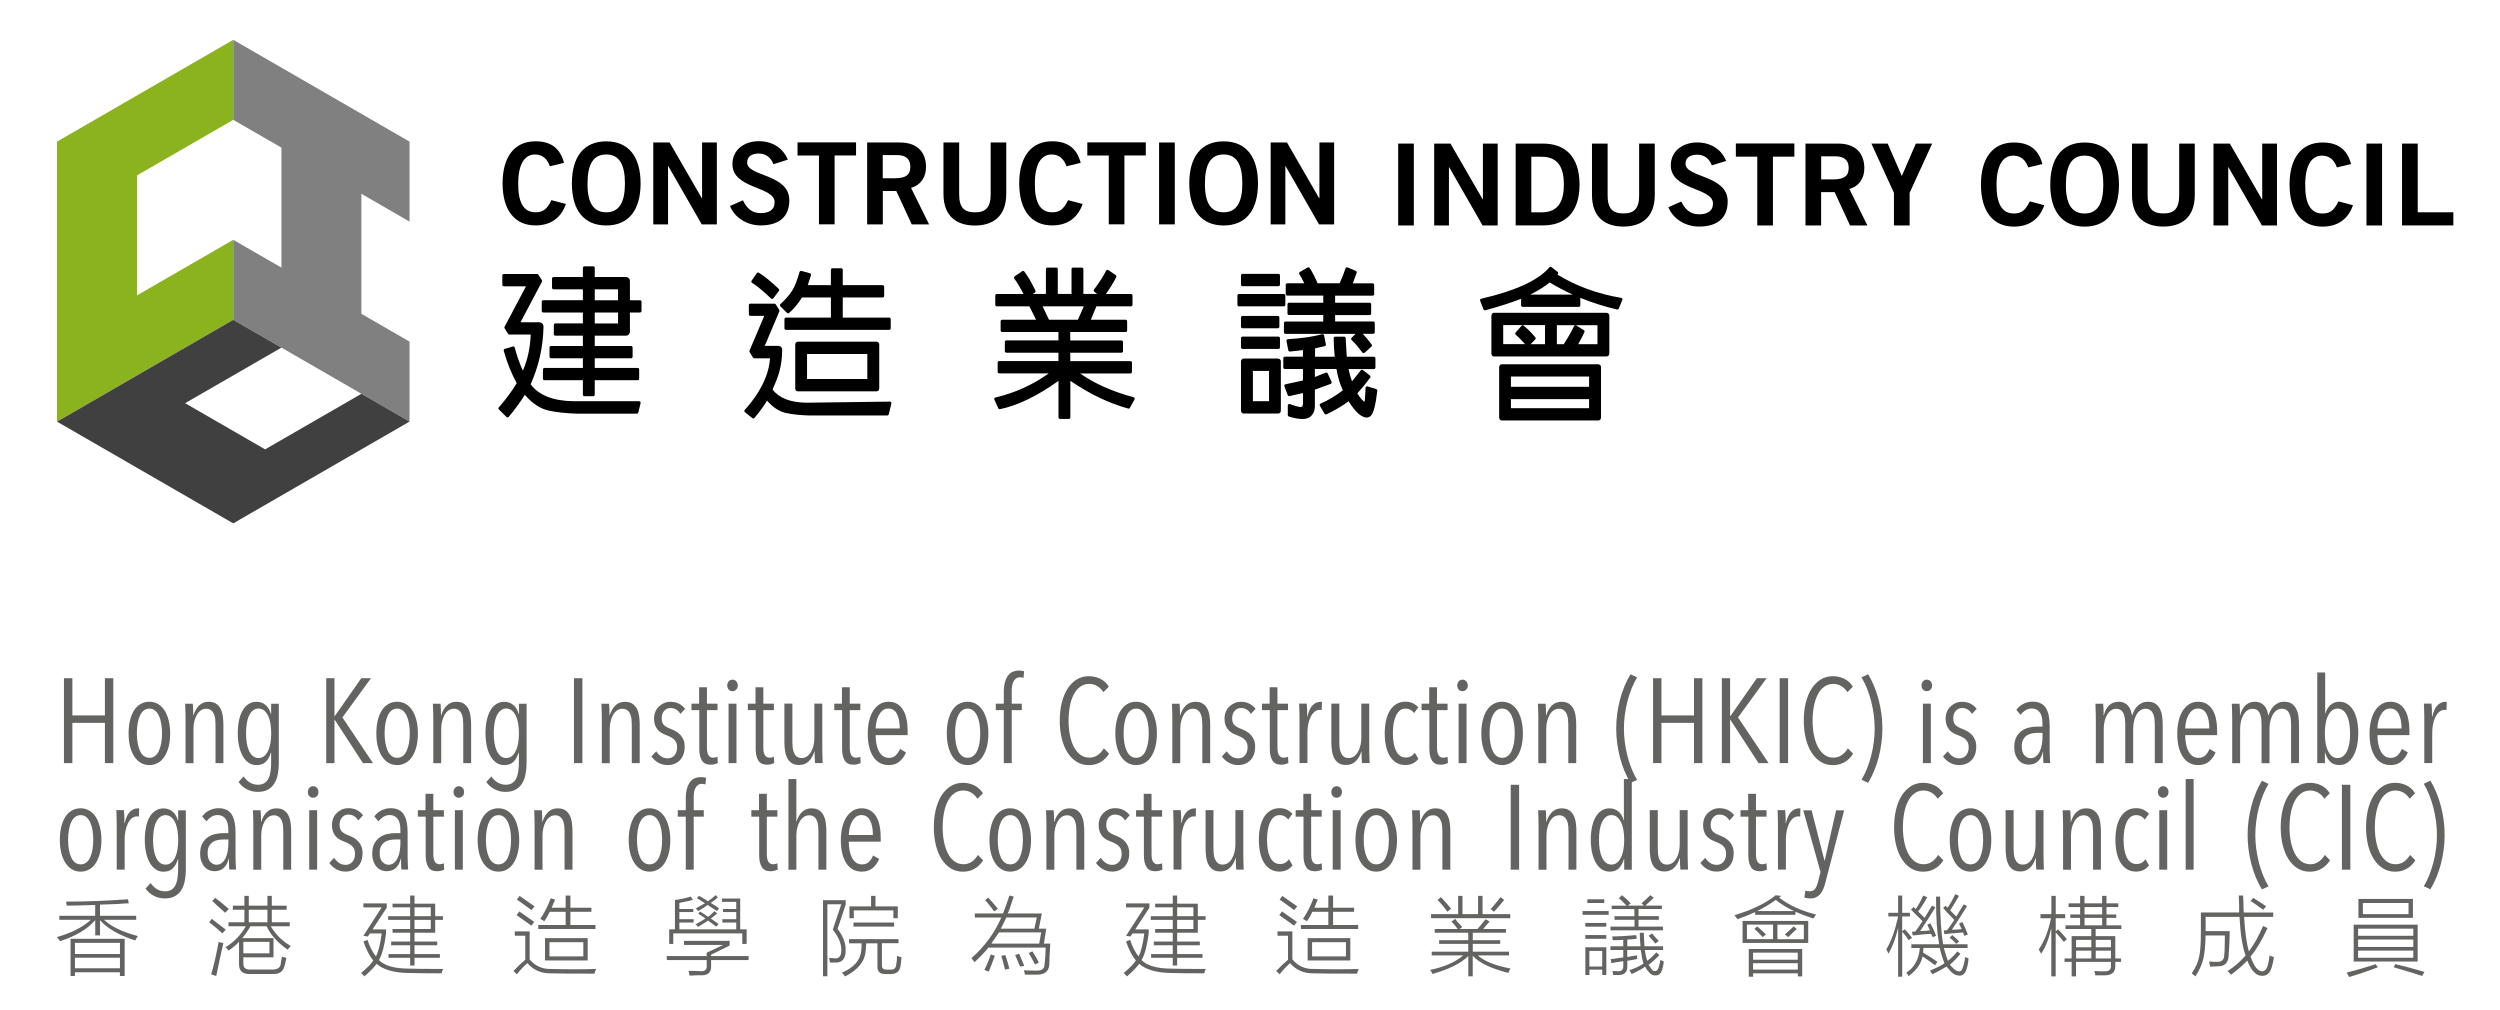 <?xml version="1.0" encoding="utf-8"?>
<!-- Generator: Adobe Illustrator 28.2.0, SVG Export Plug-In . SVG Version: 6.00 Build 0)  -->
<svg version="1.1" id="Layer_1" xmlns="http://www.w3.org/2000/svg" xmlns:xlink="http://www.w3.org/1999/xlink" x="0px" y="0px"
	 viewBox="0 0 457.04 184.7" style="enable-background:new 0 0 457.04 184.7;" xml:space="preserve">
<style type="text/css">
	.st0{fill:#636362;}
	.st1{fill:#8AB31D;}
	.st2{fill:#808080;}
	.st3{fill:#404040;}
	.st4{fill:none;}
</style>
<g>
	<path class="st0" d="M13.7,177.01h8.23v-1.92H13.7V177.01z M13.7,174.41h8.23v-2.04H13.7V174.41z M12.89,171.63h9.9v6.8h-0.87
		v-0.68H13.7v0.68h-0.8V171.63z M23.54,165.14c-0.37,0-1.01,0.04-1.92,0.12c-1.44,0.04-2.56,0.08-3.34,0.12v2.04h6.62v0.74h-5.88
		c1.32,1.24,3.38,2.23,6.19,2.97c-0.08,0.08-0.19,0.25-0.31,0.49l-0.19,0.31c-2.93-0.95-5.07-2.18-6.43-3.71v2.78h-0.87v-2.78
		c-1.44,1.65-3.59,2.93-6.44,3.84c-0.04-0.08-0.16-0.25-0.37-0.5l-0.19-0.25c2.64-0.74,4.7-1.79,6.19-3.15h-5.76v-0.74h6.56v-1.98
		c-2.43,0.08-4.17,0.13-5.2,0.13c-0.08-0.41-0.12-0.66-0.12-0.74c3.55,0,7.32-0.14,11.33-0.43L23.54,165.14z"/>
	<path class="st0" d="M45.48,168.6h3.41v-2.29h-3.41V168.6z M44.49,174.29h4.77v-2.1h-4.77V174.29z M42.57,165.57h2.11v-1.79h0.8
		v1.79h3.41v-1.79h0.8v1.79h2.72v0.74h-2.72v2.29h3.28v0.74H49.5c0.95,1.57,2.16,2.76,3.65,3.59l-0.25,0.31l-0.31,0.37
		c-1.86-1.28-3.13-2.7-3.84-4.27h-2.97c-0.41,0.74-0.91,1.46-1.49,2.16H50v3.52h-5.51v1.18c0,0.7,0.39,1.05,1.17,1.05h4.15
		c0.83,0,1.32-0.29,1.49-0.86c0-0.13,0.02-0.29,0.06-0.5c0.08-0.41,0.14-0.74,0.19-0.99c0.12,0.04,0.29,0.08,0.5,0.12l0.31,0.13
		c-0.12,0.62-0.25,1.13-0.37,1.55c-0.29,0.95-0.97,1.4-2.04,1.36h-4.52c-1.12-0.04-1.69-0.6-1.73-1.67v-4.21
		c-0.53,0.58-1.17,1.11-1.92,1.61c-0.12-0.21-0.31-0.41-0.56-0.62c1.57-0.95,2.81-2.23,3.71-3.83h-3.16v-0.74h2.91v-2.29h-2.11
		V165.57z M41.15,166.87c-0.62-0.58-0.83-0.76-0.62-0.56c-0.83-0.74-1.4-1.28-1.73-1.61l0.56-0.56c0.16,0.16,0.45,0.39,0.87,0.68
		c0.7,0.58,1.24,1.03,1.61,1.36L41.15,166.87z M38.61,178.13c0.5-1.69,0.95-3.67,1.36-5.94c0.16,0.08,0.41,0.15,0.74,0.19l0.12,0.06
		c-0.37,1.57-0.8,3.56-1.3,6L38.61,178.13z M40.65,170.64c-0.7-0.66-1.51-1.34-2.41-2.04l0.49-0.62c0.21,0.16,0.52,0.41,0.93,0.74
		c0.25,0.16,0.78,0.58,1.61,1.23L40.65,170.64z"/>
	<path class="st0" d="M75.78,169.84h2.97v-1.67h-2.97V169.84z M78.75,165.88h-2.97v1.61h2.97V165.88z M71.76,165.2h3.22v-1.48h0.8
		v1.48h3.78v2.29h1.42v0.68h-1.42v2.35h-3.78v1.61h4.15v0.68h-4.15v1.61h4.64v0.68h-4.64v1.42h-0.8v-1.42h-3.96v-0.68h3.96v-1.61
		h-3.47v-0.68h3.47v-1.61h-3.22v-0.68h3.22v-1.67h-4.02v-0.68h4.02v-1.61h-3.22V165.2z M66.43,171.08l3.34-5.19h-3.34v-0.74h4.27
		v0.8l-2.6,3.96h2.48v0.74c-0.29,2.23-0.72,3.86-1.3,4.88c1.03,1.03,2.87,1.55,5.51,1.55c0.87,0.04,2.95,0.06,6.25,0.06
		c-0.12,0.16-0.23,0.43-0.31,0.8c-2.52,0-4.54-0.02-6.06-0.06c-2.64-0.04-4.58-0.6-5.82-1.67c-0.54,0.7-1.28,1.46-2.23,2.29
		l-0.12-0.12c-0.21-0.25-0.37-0.41-0.5-0.5c1.15-0.95,1.9-1.71,2.23-2.29c-0.7-0.87-1.3-2.02-1.79-3.46l0.74-0.31
		c0.41,1.24,0.93,2.25,1.55,3.03c0.45-0.86,0.8-2.27,1.05-4.2h-2.16l-0.37,0.56L66.43,171.08z"/>
	<path class="st0" d="M100.45,174.85h6.19v-2.6h-6.19V174.85z M99.64,171.51h7.8v4.08h-7.8V171.51z M103.41,163.72h0.87v2.23h3.84
		v0.74h-3.84v2.41h4.58v0.74H98.4v-0.74h5.01v-2.41h-2.91c-0.29,0.62-0.62,1.2-0.99,1.73c-0.25-0.16-0.49-0.31-0.74-0.43
		c0.74-1.07,1.38-2.33,1.92-3.77l0.8,0.25c-0.25,0.49-0.45,0.99-0.62,1.48h2.54V163.72z M97.16,166.38
		c-0.7-0.53-1.59-1.17-2.66-1.92l0.5-0.68l0.25,0.19c1.07,0.74,1.9,1.32,2.48,1.73L97.16,166.38z M97.16,169.22
		c-0.16-0.08-0.43-0.27-0.8-0.56c-0.87-0.62-1.51-1.07-1.92-1.36l0.5-0.68l0.25,0.19c1.07,0.74,1.9,1.32,2.48,1.73L97.16,169.22z
		 M100.88,177.14c2.85,0.08,5.55,0.08,8.11,0l-0.19,0.43l-0.13,0.43c-4.29,0-6.99-0.02-8.11-0.06c-1.69,0-3.07-0.62-4.15-1.86
		c-0.62,0.54-1.26,1.21-1.92,2.04l-0.62-0.62c0.78-0.83,1.5-1.5,2.16-2.04v-4.39h-1.92v-0.8h2.72v5.13
		C97.89,176.64,99.23,177.22,100.88,177.14"/>
	<path class="st0" d="M127.4,164.21l0.37-0.43c0.21,0.08,0.5,0.24,0.87,0.49c0.37,0.21,0.64,0.37,0.8,0.49
		c0.16-0.12,0.41-0.31,0.74-0.56c0.29-0.24,0.51-0.43,0.68-0.56l0.37,0.43c-0.41,0.37-0.85,0.7-1.3,0.99
		c0.16,0.08,0.43,0.25,0.8,0.5c0.33,0.21,0.58,0.37,0.74,0.49l-0.43,0.5c-0.21-0.16-0.58-0.41-1.11-0.74
		c-0.25-0.16-0.43-0.29-0.56-0.37c-0.58,0.41-1.15,0.78-1.73,1.12l-0.43-0.5c0.62-0.33,1.17-0.64,1.67-0.93l-0.5-0.31
		C127.98,164.54,127.65,164.34,127.4,164.21 M127.65,167.06l0.31-0.43c0.49,0.29,0.99,0.62,1.48,0.99l0.19-0.12
		c0.29-0.29,0.62-0.6,0.99-0.93l0.5,0.43c-0.37,0.29-0.77,0.6-1.18,0.93c0.12,0.08,0.31,0.21,0.56,0.37
		c0.37,0.25,0.66,0.45,0.87,0.62l-0.43,0.49c-0.25-0.21-0.58-0.45-0.99-0.74c-0.21-0.16-0.37-0.29-0.5-0.37
		c-0.62,0.41-1.24,0.8-1.86,1.17c-0.12-0.21-0.27-0.37-0.43-0.5c0.66-0.33,1.26-0.68,1.8-1.05c-0.12-0.13-0.33-0.27-0.62-0.43
		C128.04,167.28,127.81,167.14,127.65,167.06 M131.98,164.89v-0.62h3.34v5.63h1.18v2.66h-0.8v-1.92h-12.62v1.92h-0.74v-2.66h1.05
		v-5.38c0.87-0.08,1.84-0.29,2.91-0.62l0.37,0.62c-0.41,0.08-0.56,0.12-0.43,0.12c-1.03,0.21-1.71,0.35-2.04,0.43v1.11h2.54v0.56
		h-2.54v1.3h2.6v0.62h-2.6v1.24h10.4v-1.24h-2.54v-0.62h2.54v-1.3h-2.42v-0.56h2.42v-1.3H131.98z M121.89,174.79h7.3v-0.62
		l3.03-1.42h-7.18V172h8.35v0.86l-3.4,1.67v0.25h6.87v0.74H130v1.11c0.04,1.11-0.54,1.67-1.73,1.67h-0.8
		c-0.66,0.04-1.14,0.06-1.42,0.06c-0.04-0.33-0.1-0.62-0.19-0.87h1.05c0.5,0.04,0.89,0.06,1.18,0.06c0.78,0.04,1.15-0.29,1.11-0.99
		v-1.05h-7.3V174.79z"/>
	<path class="st0" d="M156.03,168.66h7.43v0.74h-7.43V168.66z M159.25,163.78h0.8v1.92h4.08v2.16h-0.8v-1.42h-7.24v1.42h-0.8v-2.16
		h3.96V163.78z M155.22,171.69h9.04v0.74h-3.03v3.96c-0.04,0.62,0.25,0.91,0.87,0.87h0.68c0.62,0.04,0.97-0.23,1.05-0.8
		c0.04-0.2,0.08-0.49,0.12-0.86c0.04-0.41,0.06-0.7,0.06-0.87c0.12,0.08,0.35,0.16,0.68,0.25h0.12c-0.04,0.62-0.1,1.17-0.19,1.67
		c-0.16,0.95-0.76,1.42-1.79,1.42h-0.87c-1.07,0.04-1.59-0.43-1.55-1.42v-4.2h-2.04c0,0.16-0.02,0.39-0.06,0.68
		c0,0.29-0.02,0.52-0.06,0.68c-0.12,1.94-1.38,3.5-3.77,4.7c-0.13-0.21-0.31-0.43-0.56-0.68c2.19-0.95,3.36-2.29,3.53-4.02
		c0.04-0.41,0.06-0.87,0.06-1.36h-2.29V171.69z M154.6,173.73c0,1.4-0.52,2.14-1.55,2.23h-1.3l-0.06-0.25
		c-0.04-0.25-0.08-0.43-0.12-0.56h0.5c0.29,0.04,0.51,0.06,0.68,0.06c0.7,0,1.05-0.5,1.05-1.49c0.04-1.15-0.48-2.41-1.55-3.77
		l1.55-4.64h-2.54v13.17h-0.8v-13.91h4.15v0.8l-1.49,4.45C154.15,171.16,154.64,172.46,154.6,173.73"/>
	<path class="st0" d="M189.23,176.33c-0.37-0.74-0.76-1.44-1.17-2.1l0.68-0.31c0.53,0.83,0.93,1.51,1.17,2.04L189.23,176.33z
		 M186.51,176.7c-0.08-0.12-0.21-0.39-0.37-0.8c-0.25-0.62-0.43-1.05-0.56-1.3l0.74-0.25c0.41,0.99,0.72,1.73,0.93,2.23
		L186.51,176.7z M183.73,177.26c-0.17-0.7-0.39-1.55-0.68-2.53l0.74-0.12c0.16,0.41,0.39,1.15,0.68,2.23l0.06,0.25L183.73,177.26z
		 M183.97,167.74c-0.12,0.29-0.31,0.68-0.56,1.17c-0.21,0.37-0.35,0.66-0.43,0.86h6.13l0.43-2.04H183.97z M190.35,170.46h-7.74
		c-0.25,0.41-0.64,0.99-1.17,1.73l-0.19,0.31h8.73L190.35,170.46z M180.08,164.58l0.56-0.49c0.37,0.37,0.97,1.05,1.79,2.04
		l-0.68,0.49c-0.25-0.37-0.7-0.95-1.36-1.73L180.08,164.58z M181.13,174.48l0.74,0.25c-0.12,0.37-0.33,0.93-0.62,1.67
		c-0.24,0.58-0.41,0.99-0.49,1.23l-0.8-0.31C180.4,176.45,180.8,175.51,181.13,174.48 M178.22,167.74V167h5.14
		c0.41-0.99,0.8-2.08,1.17-3.28l0.81,0.19c-0.04,0.16-0.13,0.39-0.25,0.68c-0.33,1.11-0.62,1.92-0.87,2.41h6.25l-0.56,2.78h1.36
		l-0.43,2.72h1.17c-0.04,0.41-0.08,1.09-0.12,2.04c-0.04,0.83-0.06,1.42-0.06,1.79c-0.08,1.28-0.87,1.89-2.35,1.85h-2.1
		c-0.04-0.25-0.1-0.51-0.19-0.8c0.37,0.04,1.14,0.06,2.29,0.06c0.99,0.04,1.49-0.35,1.49-1.17c0.12-0.95,0.19-1.96,0.19-3.03h-10.46
		c-0.74,0.91-1.59,1.79-2.54,2.66l-0.19-0.25l-0.37-0.49c2.39-2.1,4.21-4.58,5.45-7.42H178.22z"/>
	<path class="st0" d="M215.2,169.84h2.97v-1.67h-2.97V169.84z M218.17,165.88h-2.97v1.61h2.97V165.88z M211.18,165.2h3.22v-1.48h0.8
		v1.48h3.78v2.29h1.42v0.68h-1.42v2.35h-3.78v1.61h4.15v0.68h-4.15v1.61h4.64v0.68h-4.64v1.42h-0.8v-1.42h-3.96v-0.68h3.96v-1.61
		h-3.47v-0.68h3.47v-1.61h-3.22v-0.68h3.22v-1.67h-4.02v-0.68h4.02v-1.61h-3.22V165.2z M205.86,171.08l3.34-5.19h-3.34v-0.74h4.27
		v0.8l-2.6,3.96H210v0.74c-0.29,2.23-0.72,3.86-1.3,4.88c1.03,1.03,2.87,1.55,5.51,1.55c0.87,0.04,2.95,0.06,6.25,0.06
		c-0.12,0.16-0.23,0.43-0.31,0.8c-2.52,0-4.54-0.02-6.06-0.06c-2.64-0.04-4.58-0.6-5.82-1.67c-0.54,0.7-1.28,1.46-2.23,2.29
		l-0.12-0.12c-0.21-0.25-0.37-0.41-0.5-0.5c1.15-0.95,1.9-1.71,2.23-2.29c-0.7-0.87-1.3-2.02-1.79-3.46l0.74-0.31
		c0.41,1.24,0.93,2.25,1.55,3.03c0.45-0.86,0.8-2.27,1.05-4.2h-2.16l-0.37,0.56L205.86,171.08z"/>
	<path class="st0" d="M239.87,174.85h6.19v-2.6h-6.19V174.85z M239.06,171.51h7.8v4.08h-7.8V171.51z M242.84,163.72h0.87v2.23h3.84
		v0.74h-3.84v2.41h4.58v0.74h-10.46v-0.74h5.01v-2.41h-2.91c-0.29,0.62-0.62,1.2-0.99,1.73c-0.25-0.16-0.49-0.31-0.74-0.43
		c0.74-1.07,1.38-2.33,1.92-3.77l0.8,0.25c-0.25,0.49-0.45,0.99-0.62,1.48h2.54V163.72z M236.59,166.38
		c-0.7-0.53-1.59-1.17-2.66-1.92l0.5-0.68l0.25,0.19c1.07,0.74,1.9,1.32,2.48,1.73L236.59,166.38z M236.59,169.22
		c-0.16-0.08-0.43-0.27-0.8-0.56c-0.86-0.62-1.51-1.07-1.92-1.36l0.5-0.68l0.25,0.19c1.07,0.74,1.9,1.32,2.48,1.73L236.59,169.22z
		 M240.3,177.14c2.85,0.08,5.55,0.08,8.11,0l-0.19,0.43L248.1,178c-4.29,0-6.99-0.02-8.11-0.06c-1.69,0-3.07-0.62-4.14-1.86
		c-0.62,0.54-1.26,1.21-1.92,2.04l-0.62-0.62c0.78-0.83,1.5-1.5,2.16-2.04v-4.39h-1.92v-0.8h2.72v5.13
		C237.31,176.64,238.65,177.22,240.3,177.14"/>
	<path class="st0" d="M273.13,166.69l-0.62-0.5l0.19-0.19c0.74-0.87,1.28-1.52,1.61-1.98l0.68,0.5
		C274.54,165.1,273.92,165.82,273.13,166.69 M262.8,164.52l0.62-0.5c0.58,0.58,1.2,1.28,1.86,2.1l-0.68,0.56
		C264.02,165.86,263.42,165.14,262.8,164.52 M266.57,163.78h0.8v3.34h2.85v-3.34h0.81v3.34h5.07v0.74h-14.48v-0.74h4.95V163.78z
		 M265.34,168.48l0.68-0.5c0.08,0.13,0.22,0.31,0.43,0.56c0.45,0.49,0.74,0.8,0.87,0.93l-0.5,0.37h3.28
		c0.21-0.21,0.51-0.58,0.93-1.11c0.29-0.33,0.47-0.56,0.56-0.68l0.74,0.43c-0.37,0.37-0.76,0.83-1.17,1.36h4.15v0.68h-6.06v1.36
		h5.01v0.68h-5.01v1.42h6.62v0.68h-5.7c1.16,1.07,3.16,1.87,6,2.41c-0.21,0.29-0.35,0.56-0.43,0.8c-3.22-0.83-5.38-1.87-6.5-3.15
		v3.77h-0.81v-3.71c-1.32,1.32-3.51,2.41-6.56,3.28c-0.13-0.33-0.27-0.58-0.43-0.74c2.6-0.54,4.62-1.42,6.06-2.66h-5.76v-0.68h6.68
		v-1.42h-5.32v-0.68h5.32v-1.36h-6.13v-0.68h4.21C266.18,169.38,265.79,168.93,265.34,168.48"/>
	<path class="st0" d="M301.39,171.08l0.62-0.43c0.5,0.58,0.91,1.03,1.24,1.36l-0.62,0.49C302.3,172.09,301.89,171.61,301.39,171.08
		 M299.78,170.52h0.74c0,0.58,0.04,1.4,0.12,2.47h3.4v0.68h-3.34c0.12,0.83,0.27,1.49,0.43,1.98c0.58-0.41,1.13-0.93,1.67-1.55
		l0.56,0.5c-0.66,0.7-1.32,1.3-1.98,1.79l0.25,0.31l0.19,0.31c0.21,0.37,0.45,0.53,0.74,0.5c0.33,0.04,0.56-0.21,0.68-0.74
		c0.04-0.08,0.1-0.31,0.19-0.68c0.04-0.29,0.08-0.49,0.12-0.62c0.08,0.04,0.25,0.12,0.49,0.25l0.13,0.06
		c-0.04,0.49-0.13,0.93-0.25,1.3c-0.21,0.87-0.64,1.28-1.3,1.24c-0.45,0.04-0.86-0.19-1.24-0.68c-0.25-0.25-0.45-0.56-0.62-0.93
		c-0.37,0.29-1.05,0.68-2.04,1.17c-0.21,0.08-0.35,0.14-0.43,0.19c-0.16-0.33-0.31-0.56-0.43-0.68c1.15-0.41,2.02-0.83,2.6-1.24
		c-0.21-0.62-0.37-1.44-0.49-2.48h-2.48v1.3c0.21-0.04,0.51-0.1,0.93-0.19c0.37-0.04,0.66-0.08,0.87-0.13v0.68
		c-0.21,0.04-0.56,0.1-1.05,0.19c-0.33,0.04-0.58,0.08-0.74,0.12v0.93c0.04,1.11-0.48,1.67-1.55,1.67h-1.05
		c0-0.25-0.04-0.49-0.12-0.74c0.41,0.04,0.74,0.06,0.99,0.06c0.7,0.04,1.03-0.31,0.99-1.05v-0.8c-1.07,0.16-1.8,0.29-2.17,0.37
		l-0.12-0.74l2.29-0.31v-1.36h-2.35v-0.68h2.35v-1.17c-0.62,0.04-1.26,0.06-1.92,0.06c0-0.08-0.02-0.23-0.06-0.43l-0.06-0.25
		c1.11,0,2.58-0.08,4.4-0.25l0.12,0.68h-0.19c-0.49,0.08-1.01,0.12-1.55,0.12v1.24h2.41C299.82,172.13,299.78,171.3,299.78,170.52
		 M295.14,167.49h3.65v-1.3h-4.15v-0.62h2.72L297,165.2c-0.41-0.45-0.76-0.78-1.05-0.99l0.56-0.56c0.53,0.41,1.07,0.91,1.61,1.48
		l-0.5,0.43h2.91l-0.43-0.43c0.66-0.58,1.2-1.07,1.61-1.48l0.62,0.49c-0.12,0.12-0.39,0.37-0.8,0.74c-0.37,0.33-0.62,0.56-0.74,0.68
		h3.03v0.62h-4.27v1.3h3.71v0.68h-3.71v1.24h4.46v0.68h-9.59v-0.68h4.39v-1.24h-3.65V167.49z M290.56,176.7h2.35v-2.85h-2.35V176.7z
		 M293.28,165.08h-3.09v-0.68h3.09V165.08z M289.82,173.18h3.84v5.07h-0.74v-0.99h-2.35v0.99h-0.74V173.18z M289.82,170.95h3.84
		v0.68h-3.84V170.95z M289.82,168.73h3.84v0.68h-3.84V168.73z M289.32,166.56h4.77v0.68h-4.77V166.56z"/>
	<path class="st0" d="M328.47,169.84c-0.12,0.12-0.35,0.33-0.68,0.62c-0.41,0.41-0.7,0.7-0.87,0.86l-0.62-0.49
		c0.66-0.58,1.2-1.07,1.61-1.48L328.47,169.84z M329.77,169.04h-4.83v2.66h4.83V169.04z M324.64,164.52
		c-1.03,0.74-2.17,1.42-3.4,2.04h6.75C326.74,165.99,325.63,165.31,324.64,164.52 M320.74,169.84l0.5-0.49
		c0.66,0.58,1.2,1.07,1.61,1.48l-0.62,0.49c-0.21-0.24-0.56-0.62-1.05-1.11C320.96,170.05,320.82,169.92,320.74,169.84
		 M320.49,177.26h8.17v-1.17h-8.17V177.26z M320.49,175.46h8.17v-1.3h-8.17V175.46z M319.69,173.49h9.78v5.01h-0.8v-0.56h-8.17v0.62
		h-0.8V173.49z M319.37,171.69h4.77v-2.66h-4.77V171.69z M318.57,168.36h12v4.02h-12V168.36z M331.51,167.92
		c-1.28-0.41-2.37-0.83-3.28-1.24v0.56h-7.36v-0.49c-0.91,0.41-1.98,0.85-3.22,1.3l-0.19-0.25c-0.21-0.29-0.33-0.45-0.37-0.49
		c3.18-0.95,5.69-2.16,7.55-3.65l0.99,0.13l-0.37,0.31c1.81,1.4,4.06,2.43,6.75,3.09C331.83,167.43,331.67,167.68,331.51,167.92"/>
	<path class="st0" d="M356.42,171.39l0.49-0.43c0.58,0.45,0.99,0.85,1.24,1.17l-0.5,0.43C357.29,172.15,356.87,171.76,356.42,171.39
		 M355.24,166.01l0.43-0.43l0.37,0.37c0.37-0.5,0.85-1.32,1.42-2.48l0.68,0.31c-0.5,0.86-1.03,1.75-1.61,2.66l1.11,1.11
		c0.66-1.07,1.12-1.81,1.36-2.22l0.62,0.31c-0.91,1.48-1.84,2.93-2.78,4.33c0.62,0,1.22-0.04,1.79-0.12l-0.49-0.99l0.62-0.31
		c0.45,0.95,0.78,1.71,0.99,2.29l-0.62,0.25c-0.08-0.08-0.15-0.25-0.19-0.5l-0.06-0.12c-1.69,0.12-2.83,0.23-3.41,0.31l-0.12-0.68
		c0.21,0,0.41-0.02,0.62-0.06c0.53-0.7,0.97-1.32,1.3-1.86c-0.21-0.25-0.58-0.64-1.12-1.17
		C355.72,166.54,355.41,166.21,355.24,166.01 M349.36,166.25l0.5-0.43l0.37,0.37c0.53-0.78,0.99-1.61,1.36-2.47l0.74,0.31
		c-0.58,1.07-1.14,1.94-1.67,2.6l1.18,1.17c0.66-1.07,1.11-1.81,1.36-2.23l0.62,0.31c-0.91,1.48-1.84,2.93-2.78,4.33
		c0.62,0,1.22-0.04,1.79-0.12l-0.49-1.05l0.56-0.25c0.41,0.74,0.76,1.51,1.05,2.29l-0.62,0.24l-0.12-0.24l-0.19-0.37
		c-1.2,0.08-2.31,0.19-3.34,0.31l-0.13-0.68c0.16,0,0.37-0.02,0.62-0.06c0.12-0.16,0.33-0.45,0.62-0.87
		c0.29-0.45,0.51-0.78,0.68-0.99c-0.25-0.29-0.68-0.72-1.3-1.3C349.75,166.71,349.49,166.42,349.36,166.25 M353.94,163.91h0.74
		c0,3.71,0.19,6.62,0.56,8.72h4.46v0.68h-4.33c0.25,0.95,0.49,1.73,0.74,2.35c0.62-0.49,1.2-1.07,1.73-1.73l0.56,0.43
		c-0.62,0.78-1.26,1.44-1.92,1.98c0.12,0.21,0.25,0.35,0.37,0.43c0.5,0.58,0.95,0.84,1.36,0.8c0.29,0.04,0.51-0.25,0.68-0.87
		c0.08-0.21,0.19-0.62,0.31-1.24c0.04-0.25,0.06-0.41,0.06-0.5l0.31,0.12l0.31,0.13c-0.04,0.7-0.15,1.3-0.31,1.79
		c-0.25,0.91-0.68,1.36-1.3,1.36c-0.74,0-1.4-0.39-1.98-1.17l-0.43-0.49c-0.74,0.45-1.61,0.93-2.6,1.42
		c-0.13-0.25-0.27-0.48-0.43-0.68c0.08-0.04,0.23-0.1,0.43-0.19c1.07-0.45,1.81-0.84,2.23-1.17c-0.33-0.74-0.62-1.67-0.87-2.78
		h-2.97c0,0.12-0.02,0.29-0.06,0.5v0.37c0.87,0.49,1.73,1.05,2.6,1.67l-0.43,0.62l-0.43-0.31c-0.78-0.58-1.4-1.01-1.86-1.3
		c-0.25,1.32-1.09,2.51-2.54,3.59c-0.13-0.25-0.27-0.45-0.43-0.62c1.49-0.95,2.31-2.45,2.48-4.51h-1.55v-0.68h5.07
		c-0.21-1.24-0.35-2.45-0.43-3.65C353.98,167.82,353.94,166.13,353.94,163.91 M345.22,174.35c-0.08-0.25-0.21-0.51-0.37-0.8
		c0.87-1.4,1.59-3.4,2.16-6h-1.79v-0.68h1.79v-3.15h0.74v3.15h1.42v0.68h-1.42v2.66l0.5-0.31c0.45,0.49,0.89,1.01,1.3,1.55
		l-0.62,0.43c-0.33-0.53-0.72-1.05-1.18-1.55v8.23h-0.74v-8.91C346.51,171.67,345.92,173.24,345.22,174.35"/>
	<path class="st0" d="M383.13,175.22h2.78v-1.42h-2.78V175.22z M385.91,171.82h-2.78v1.36h2.78V171.82z M381.09,169.16h3.22v-1.36
		h-3.22V169.16z M381.09,167.18h3.22v-1.36h-3.22V167.18z M379.54,175.22h2.79v-1.42h-2.79V175.22z M379.54,173.18h2.79v-1.36h-2.79
		V173.18z M378.49,167.18h1.79v-1.36h-2.11v-0.68h2.11v-1.36h0.8v1.36h3.22v-1.36h0.8v1.36h2.16v0.68h-2.16v1.36h1.79v0.62h-1.79
		v1.36h2.72v0.68h-4.7v1.3h3.59v4.08h1.05v0.62h-1.05v0.74c0.04,1.11-0.58,1.69-1.86,1.73h-1.79l-0.06-0.37
		c-0.04-0.21-0.08-0.35-0.12-0.43c0.25,0,0.58,0.02,0.99,0.06h0.8c0.91,0.04,1.32-0.33,1.24-1.11v-0.62h-6.38v2.66h-0.8v-2.66h-1.3
		v-0.62h1.3v-4.08h3.59v-1.3h-4.71v-0.68h2.66v-1.36h-1.79V167.18z M373.04,167.12h1.98v-3.34h0.8v3.34h1.73v0.74h-1.73v2.41
		l0.43-0.37c0.53,0.54,1.07,1.13,1.61,1.79l-0.56,0.5l-0.25-0.31c-0.54-0.66-0.95-1.13-1.24-1.42v8.04h-0.8v-8.84
		c-0.45,1.98-1.07,3.55-1.86,4.7c-0.21-0.41-0.35-0.68-0.43-0.8c1.03-1.48,1.77-3.38,2.23-5.69h-1.92V167.12z"/>
	<path class="st0" d="M411.44,164.71l0.5-0.56c0.99,0.62,1.77,1.13,2.35,1.55l-0.56,0.62c-0.08-0.08-0.23-0.19-0.43-0.31
		C412.52,165.43,411.9,165,411.44,164.71 M409.28,163.72h0.8c0,0.37,0.02,0.89,0.06,1.55c0,0.7,0.02,1.22,0.06,1.55h5.38v0.8h-5.32
		c0.16,2.76,0.45,4.86,0.87,6.31c0.91-1.2,1.77-2.74,2.6-4.64l0.81,0.37c-1.03,2.27-2.07,4-3.1,5.19c0.62,1.81,1.32,2.72,2.11,2.72
		c0.45,0,0.78-0.31,0.99-0.93c0.21-0.78,0.33-1.44,0.37-1.98l0.25,0.13c0.12,0.04,0.31,0.1,0.56,0.19
		c-0.13,0.78-0.27,1.42-0.43,1.92c-0.33,1.03-0.91,1.52-1.73,1.49c-1.07,0.04-1.98-0.89-2.72-2.78c-0.66,0.74-1.65,1.6-2.97,2.59
		c-0.21-0.21-0.41-0.43-0.62-0.68c1.28-0.83,2.37-1.77,3.28-2.85c-0.58-1.56-0.95-3.92-1.11-7.05h-6.19v2.6h4.4
		c0,1.2-0.06,2.62-0.19,4.27c0,1.49-0.68,2.21-2.04,2.16c-0.29,0.04-0.74,0.06-1.36,0.06c-0.04-0.29-0.11-0.6-0.19-0.93
		c0.49,0.04,0.97,0.06,1.42,0.06c0.91,0.04,1.36-0.39,1.36-1.3c0-0.17,0.02-0.39,0.06-0.68c0.04-1.15,0.06-2.1,0.06-2.84h-3.53
		c-0.04,1.94-0.19,3.38-0.43,4.33c-0.21,0.91-0.68,1.96-1.42,3.15l-0.31-0.25l-0.37-0.31c0.74-1.11,1.2-2.14,1.36-3.09
		c0.21-0.87,0.31-2.43,0.31-4.7v-3.34h6.99v-1.42C409.3,164.65,409.28,164.09,409.28,163.72"/>
	<path class="st0" d="M437.6,176.82l0.31-0.56c1.61,0.37,3.38,0.84,5.32,1.42l-0.43,0.74c-1.24-0.41-2.85-0.91-4.83-1.48
		C438.09,176.99,437.97,176.95,437.6,176.82 M431.97,167.12h8.35v-2.04h-8.35V167.12z M431.16,164.34h9.96v3.46h-9.96V164.34z
		 M431.1,175.09h10.09v-1.3H431.1V175.09z M431.1,173.12h10.09v-1.36H431.1V173.12z M431.1,171.08h10.09v-1.3H431.1V171.08z
		 M430.29,169.04h11.7v6.74h-11.7V169.04z M434.32,176.27l0.37,0.56c-1.57,0.62-3.32,1.22-5.26,1.79l-0.06-0.19
		c-0.08-0.12-0.21-0.33-0.37-0.62C430.93,177.32,432.71,176.8,434.32,176.27"/>
	<polygon class="st0" points="19.18,139.51 19.18,132.15 13.23,132.15 13.23,139.51 11.69,139.51 11.69,123.99 13.23,123.99 
		13.23,130.79 19.18,130.79 19.18,123.99 20.71,123.99 20.71,139.51 	"/>
	<path class="st0" d="M29.62,134.06c0-0.64-0.05-1.24-0.14-1.79c-0.1-0.55-0.24-1.03-0.43-1.43c-0.19-0.4-0.43-0.72-0.71-0.95
		c-0.29-0.23-0.63-0.35-1.02-0.35c-0.39,0-0.74,0.12-1.03,0.35c-0.29,0.23-0.53,0.55-0.71,0.95c-0.19,0.4-0.32,0.88-0.42,1.43
		c-0.09,0.56-0.14,1.15-0.14,1.79c0,0.64,0.05,1.23,0.14,1.77c0.1,0.54,0.23,1.01,0.42,1.42c0.18,0.41,0.42,0.72,0.71,0.95
		c0.29,0.23,0.64,0.34,1.03,0.34c0.4,0,0.74-0.11,1.03-0.34c0.29-0.23,0.53-0.54,0.71-0.95c0.18-0.41,0.32-0.88,0.42-1.42
		C29.57,135.29,29.62,134.7,29.62,134.06 M31.11,134.1c0,0.86-0.09,1.64-0.26,2.35c-0.18,0.7-0.43,1.31-0.75,1.82
		c-0.32,0.51-0.72,0.91-1.2,1.18c-0.48,0.28-1.01,0.42-1.59,0.42c-0.59,0-1.11-0.14-1.58-0.42c-0.47-0.28-0.87-0.67-1.2-1.18
		c-0.33-0.51-0.58-1.12-0.76-1.82c-0.17-0.7-0.26-1.48-0.26-2.35c0-0.86,0.08-1.65,0.25-2.37c0.17-0.72,0.41-1.33,0.73-1.84
		c0.32-0.51,0.72-0.91,1.2-1.18c0.48-0.28,1.01-0.42,1.61-0.42c0.59,0,1.12,0.14,1.59,0.42c0.47,0.28,0.87,0.67,1.2,1.18
		c0.32,0.51,0.57,1.12,0.75,1.84C31.02,132.45,31.11,133.23,31.11,134.1"/>
	<path class="st0" d="M39.4,139.51v-7.01c0-0.34-0.02-0.68-0.05-1.02c-0.04-0.34-0.12-0.66-0.24-0.94c-0.12-0.29-0.3-0.52-0.53-0.7
		c-0.23-0.18-0.52-0.27-0.89-0.27c-0.37,0-0.69,0.1-0.98,0.3c-0.28,0.2-0.53,0.47-0.72,0.81c-0.2,0.35-0.35,0.74-0.46,1.18
		s-0.16,0.91-0.16,1.39v6.27h-1.45v-8.13c0-0.23,0-0.48-0.01-0.76c-0.01-0.27-0.01-0.53-0.02-0.79c-0.01-0.26-0.01-0.49-0.02-0.7
		c-0.01-0.21-0.02-0.37-0.03-0.49h1.41c0.03,0.28,0.05,0.61,0.06,1.01c0.02,0.4,0.02,0.77,0.02,1.12h0.04
		c0.21-0.73,0.54-1.32,1.01-1.79c0.47-0.46,1.05-0.69,1.75-0.69c0.59,0,1.06,0.12,1.41,0.37c0.36,0.25,0.63,0.57,0.82,0.97
		c0.19,0.4,0.32,0.86,0.38,1.36c0.07,0.51,0.1,1.01,0.1,1.5v7.01H39.4z"/>
	<path class="st0" d="M49.58,134.07c0-0.63-0.05-1.22-0.14-1.78c-0.09-0.56-0.24-1.04-0.44-1.45c-0.2-0.41-0.44-0.73-0.73-0.96
		c-0.29-0.23-0.63-0.35-1.01-0.35c-0.39,0-0.73,0.12-1.02,0.35c-0.29,0.24-0.52,0.55-0.71,0.95c-0.19,0.4-0.33,0.88-0.42,1.44
		c-0.08,0.56-0.13,1.15-0.13,1.8c0,0.63,0.05,1.21,0.13,1.76c0.09,0.55,0.23,1.03,0.42,1.44c0.19,0.41,0.43,0.73,0.71,0.96
		c0.29,0.23,0.63,0.35,1.02,0.35c0.4,0,0.74-0.12,1.02-0.35c0.29-0.23,0.53-0.55,0.72-0.95c0.2-0.4,0.35-0.88,0.44-1.42
		C49.53,135.31,49.58,134.72,49.58,134.07 M50.98,139.35c0,0.77-0.06,1.49-0.19,2.15c-0.12,0.66-0.33,1.23-0.62,1.71
		c-0.29,0.48-0.69,0.86-1.18,1.14c-0.5,0.28-1.12,0.42-1.87,0.42c-0.72,0-1.39-0.16-2.01-0.49c-0.62-0.33-1.12-0.77-1.5-1.33
		l0.94-1.01c0.29,0.45,0.66,0.82,1.11,1.1c0.45,0.28,0.95,0.42,1.5,0.42c0.48,0,0.88-0.1,1.2-0.31c0.31-0.21,0.56-0.49,0.73-0.85
		c0.18-0.37,0.3-0.8,0.37-1.29c0.07-0.5,0.11-1.04,0.11-1.64v-1.8h-0.05c-0.17,0.66-0.47,1.2-0.88,1.64
		c-0.41,0.44-0.99,0.66-1.73,0.66c-0.56,0-1.04-0.14-1.47-0.44c-0.42-0.29-0.78-0.7-1.07-1.22c-0.29-0.52-0.51-1.13-0.67-1.84
		c-0.16-0.71-0.23-1.49-0.23-2.33c0-0.85,0.07-1.62,0.22-2.32c0.14-0.7,0.36-1.3,0.65-1.81c0.29-0.51,0.64-0.9,1.07-1.18
		c0.43-0.29,0.93-0.43,1.48-0.43c0.66,0,1.22,0.2,1.68,0.6c0.46,0.4,0.77,0.93,0.93,1.59h0.07v-1.84h1.4V139.35z"/>
	<polygon class="st0" points="66.35,139.51 61.17,131.55 61.15,131.55 61.15,139.51 59.64,139.51 59.64,123.99 61.15,123.99 
		61.15,130.96 61.17,130.96 66.05,123.99 67.82,123.99 62.6,131.16 68.19,139.51 	"/>
	<path class="st0" d="M74.91,134.06c0-0.64-0.05-1.24-0.14-1.79c-0.09-0.55-0.24-1.03-0.43-1.43c-0.19-0.4-0.43-0.72-0.71-0.95
		c-0.29-0.23-0.63-0.35-1.02-0.35c-0.4,0-0.74,0.12-1.03,0.35c-0.29,0.23-0.53,0.55-0.71,0.95c-0.18,0.4-0.32,0.88-0.42,1.43
		c-0.09,0.56-0.14,1.15-0.14,1.79c0,0.64,0.05,1.23,0.14,1.77c0.1,0.54,0.24,1.01,0.42,1.42s0.42,0.72,0.71,0.95
		c0.29,0.23,0.64,0.34,1.03,0.34c0.39,0,0.74-0.11,1.03-0.34c0.29-0.23,0.53-0.54,0.71-0.95s0.32-0.88,0.42-1.42
		C74.86,135.29,74.91,134.7,74.91,134.06 M76.4,134.1c0,0.86-0.09,1.64-0.26,2.35c-0.18,0.7-0.43,1.31-0.75,1.82
		c-0.32,0.51-0.72,0.91-1.2,1.18c-0.48,0.28-1.01,0.42-1.59,0.42c-0.59,0-1.11-0.14-1.58-0.42c-0.47-0.28-0.87-0.67-1.2-1.18
		c-0.33-0.51-0.58-1.12-0.76-1.82c-0.17-0.7-0.26-1.48-0.26-2.35c0-0.86,0.08-1.65,0.25-2.37c0.17-0.72,0.41-1.33,0.74-1.84
		c0.32-0.51,0.72-0.91,1.2-1.18c0.47-0.28,1.01-0.42,1.61-0.42c0.59,0,1.12,0.14,1.59,0.42c0.48,0.28,0.87,0.67,1.2,1.18
		c0.32,0.51,0.57,1.12,0.75,1.84C76.31,132.45,76.4,133.23,76.4,134.1"/>
	<path class="st0" d="M84.69,139.51v-7.01c0-0.34-0.02-0.68-0.05-1.02c-0.04-0.34-0.12-0.66-0.24-0.94c-0.12-0.29-0.3-0.52-0.53-0.7
		c-0.23-0.18-0.52-0.27-0.89-0.27c-0.37,0-0.69,0.1-0.98,0.3c-0.28,0.2-0.53,0.47-0.72,0.81c-0.2,0.35-0.35,0.74-0.46,1.18
		s-0.16,0.91-0.16,1.39v6.27h-1.45v-8.13c0-0.23,0-0.48-0.01-0.76c-0.01-0.27-0.01-0.53-0.02-0.79c-0.01-0.26-0.01-0.49-0.02-0.7
		c-0.01-0.21-0.02-0.37-0.03-0.49h1.41c0.03,0.28,0.05,0.61,0.06,1.01c0.02,0.4,0.02,0.77,0.02,1.12h0.04
		c0.21-0.73,0.54-1.32,1.01-1.79c0.47-0.46,1.05-0.69,1.75-0.69c0.59,0,1.06,0.12,1.41,0.37c0.36,0.25,0.63,0.57,0.82,0.97
		c0.19,0.4,0.32,0.86,0.38,1.36c0.07,0.51,0.1,1.01,0.1,1.5v7.01H84.69z"/>
	<path class="st0" d="M94.87,134.07c0-0.63-0.05-1.22-0.14-1.78c-0.1-0.56-0.24-1.04-0.44-1.45s-0.44-0.73-0.73-0.96
		c-0.29-0.23-0.63-0.35-1.01-0.35c-0.4,0-0.73,0.12-1.02,0.35c-0.29,0.24-0.52,0.55-0.71,0.95c-0.19,0.4-0.33,0.88-0.42,1.44
		c-0.09,0.56-0.13,1.15-0.13,1.8c0,0.63,0.04,1.21,0.13,1.76c0.09,0.55,0.23,1.03,0.42,1.44c0.19,0.41,0.43,0.73,0.71,0.96
		c0.29,0.23,0.62,0.35,1.02,0.35c0.4,0,0.73-0.12,1.02-0.35s0.53-0.55,0.72-0.95c0.2-0.4,0.34-0.88,0.44-1.42
		C94.82,135.31,94.87,134.72,94.87,134.07 M96.27,139.35c0,0.77-0.06,1.49-0.19,2.15c-0.12,0.66-0.33,1.23-0.62,1.71
		c-0.29,0.48-0.69,0.86-1.19,1.14c-0.5,0.28-1.12,0.42-1.86,0.42c-0.72,0-1.39-0.16-2.01-0.49c-0.62-0.33-1.12-0.77-1.5-1.33
		l0.94-1.01c0.29,0.45,0.66,0.82,1.11,1.1c0.45,0.28,0.95,0.42,1.5,0.42c0.48,0,0.88-0.1,1.2-0.31c0.31-0.21,0.56-0.49,0.73-0.85
		c0.18-0.37,0.3-0.8,0.37-1.29c0.07-0.5,0.11-1.04,0.11-1.64v-1.8h-0.05c-0.18,0.66-0.47,1.2-0.88,1.64
		c-0.41,0.44-0.99,0.66-1.73,0.66c-0.56,0-1.04-0.14-1.47-0.44c-0.43-0.29-0.78-0.7-1.07-1.22c-0.29-0.52-0.52-1.13-0.67-1.84
		c-0.15-0.71-0.23-1.49-0.23-2.33c0-0.85,0.07-1.62,0.22-2.32c0.15-0.7,0.36-1.3,0.65-1.81c0.29-0.51,0.64-0.9,1.08-1.18
		c0.43-0.29,0.93-0.43,1.48-0.43c0.66,0,1.22,0.2,1.68,0.6c0.46,0.4,0.77,0.93,0.93,1.59h0.07v-1.84h1.4V139.35z"/>
	<rect x="104.93" y="123.99" class="st0" width="1.54" height="15.52"/>
	<path class="st0" d="M115.5,139.51v-7.01c0-0.34-0.02-0.68-0.05-1.02c-0.04-0.34-0.12-0.66-0.24-0.94c-0.12-0.29-0.3-0.52-0.53-0.7
		c-0.23-0.18-0.52-0.27-0.89-0.27c-0.37,0-0.69,0.1-0.98,0.3c-0.28,0.2-0.53,0.47-0.72,0.81c-0.2,0.35-0.35,0.74-0.46,1.18
		s-0.16,0.91-0.16,1.39v6.27h-1.45v-8.13c0-0.23,0-0.48-0.01-0.76c-0.01-0.27-0.01-0.53-0.02-0.79c-0.01-0.26-0.01-0.49-0.02-0.7
		c-0.01-0.21-0.02-0.37-0.03-0.49h1.41c0.03,0.28,0.05,0.61,0.06,1.01c0.02,0.4,0.02,0.77,0.02,1.12h0.04
		c0.21-0.73,0.54-1.32,1.01-1.79c0.47-0.46,1.05-0.69,1.75-0.69c0.59,0,1.06,0.12,1.41,0.37c0.36,0.25,0.63,0.57,0.83,0.97
		c0.19,0.4,0.32,0.86,0.38,1.36c0.07,0.51,0.1,1.01,0.1,1.5v7.01H115.5z"/>
	<path class="st0" d="M124.39,130.52c-0.19-0.32-0.43-0.58-0.73-0.78c-0.3-0.2-0.66-0.3-1.09-0.3c-0.47,0-0.85,0.17-1.15,0.52
		c-0.3,0.34-0.45,0.79-0.45,1.35c0,0.59,0.15,1.01,0.44,1.27c0.29,0.26,0.73,0.51,1.32,0.72c0.29,0.12,0.59,0.26,0.88,0.43
		c0.29,0.17,0.55,0.38,0.78,0.63c0.23,0.25,0.41,0.54,0.56,0.89c0.15,0.34,0.22,0.76,0.22,1.24c0,1.07-0.29,1.89-0.87,2.49
		c-0.58,0.59-1.33,0.89-2.25,0.89c-0.61,0-1.18-0.14-1.69-0.43c-0.51-0.29-0.93-0.67-1.27-1.15l0.88-0.94
		c0.25,0.38,0.54,0.69,0.89,0.93c0.34,0.24,0.75,0.36,1.22,0.36c0.51,0,0.92-0.19,1.24-0.56c0.32-0.37,0.47-0.87,0.47-1.48
		c0-0.35-0.06-0.64-0.17-0.88c-0.12-0.24-0.27-0.44-0.46-0.6c-0.19-0.16-0.41-0.3-0.65-0.42c-0.24-0.11-0.49-0.22-0.76-0.33
		c-0.28-0.1-0.55-0.23-0.8-0.37c-0.26-0.14-0.49-0.33-0.69-0.57c-0.21-0.24-0.37-0.52-0.5-0.85c-0.12-0.33-0.19-0.72-0.19-1.19
		c0-0.45,0.08-0.87,0.23-1.25c0.15-0.38,0.37-0.7,0.65-0.97c0.28-0.27,0.59-0.48,0.95-0.64c0.36-0.15,0.75-0.23,1.17-0.23
		c0.61,0,1.15,0.12,1.59,0.36c0.44,0.24,0.81,0.55,1.09,0.93L124.39,130.52z"/>
	<path class="st0" d="M130.64,139.71c-0.23,0.06-0.48,0.09-0.72,0.09c-0.76,0-1.3-0.26-1.61-0.79c-0.32-0.53-0.47-1.23-0.47-2.11
		v-7.08h-1.43v-1.18h1.4v-3h1.43v3h1.93v1.18h-1.93v6.81c0,0.66,0.09,1.14,0.29,1.44c0.19,0.3,0.48,0.45,0.85,0.45l0.42-0.05
		l0.37-0.12l0.06,1.16C131.07,139.58,130.87,139.65,130.64,139.71"/>
	<path class="st0" d="M133.19,128.64h1.45v10.87h-1.45V128.64z M134.88,125.31c0,0.31-0.1,0.56-0.29,0.76
		c-0.19,0.2-0.42,0.29-0.68,0.29c-0.28,0-0.51-0.1-0.69-0.29c-0.18-0.2-0.27-0.45-0.27-0.76c0-0.29,0.09-0.54,0.27-0.75
		c0.18-0.2,0.41-0.31,0.69-0.31c0.28,0,0.51,0.1,0.69,0.31C134.78,124.77,134.88,125.01,134.88,125.31"/>
	<path class="st0" d="M140.95,139.71c-0.23,0.06-0.48,0.09-0.72,0.09c-0.76,0-1.3-0.26-1.61-0.79c-0.32-0.53-0.47-1.23-0.47-2.11
		v-7.08h-1.43v-1.18h1.4v-3h1.43v3h1.93v1.18h-1.93v6.81c0,0.66,0.09,1.14,0.29,1.44c0.19,0.3,0.48,0.45,0.85,0.45l0.42-0.05
		l0.37-0.12l0.06,1.16C141.38,139.58,141.18,139.65,140.95,139.71"/>
	<path class="st0" d="M144.86,128.64v7.01c0,0.34,0.02,0.68,0.05,1.02c0.04,0.34,0.12,0.66,0.24,0.94c0.12,0.29,0.29,0.52,0.51,0.7
		c0.22,0.18,0.52,0.27,0.9,0.27c0.37,0,0.69-0.1,0.98-0.3c0.28-0.2,0.53-0.47,0.72-0.81c0.2-0.35,0.35-0.74,0.46-1.18
		c0.11-0.45,0.16-0.91,0.16-1.39v-6.27h1.45v8.13c0,0.23,0,0.48,0.01,0.76c0.01,0.27,0.01,0.53,0.02,0.79
		c0.01,0.26,0.01,0.49,0.02,0.71c0.01,0.22,0.02,0.38,0.03,0.48h-1.41c-0.03-0.28-0.05-0.61-0.06-1.01
		c-0.02-0.4-0.02-0.77-0.02-1.12h-0.04c-0.21,0.73-0.54,1.33-1.01,1.79c-0.47,0.46-1.05,0.69-1.76,0.69c-0.58,0-1.06-0.12-1.41-0.37
		c-0.36-0.25-0.63-0.57-0.82-0.98c-0.19-0.4-0.32-0.85-0.38-1.35c-0.07-0.5-0.1-1-0.1-1.51v-7.01H144.86z"/>
	<path class="st0" d="M156.75,139.71c-0.23,0.06-0.48,0.09-0.72,0.09c-0.76,0-1.3-0.26-1.61-0.79c-0.32-0.53-0.47-1.23-0.47-2.11
		v-7.08h-1.43v-1.18h1.4v-3h1.43v3h1.93v1.18h-1.93v6.81c0,0.66,0.09,1.14,0.29,1.44c0.19,0.3,0.48,0.45,0.85,0.45l0.42-0.05
		l0.37-0.12l0.06,1.16C157.18,139.58,156.98,139.65,156.75,139.71"/>
	<path class="st0" d="M164.49,133.17c0-1.09-0.17-1.97-0.51-2.64c-0.34-0.67-0.87-1-1.59-1c-0.43,0-0.78,0.13-1.07,0.38
		c-0.29,0.26-0.52,0.57-0.71,0.94c-0.18,0.37-0.32,0.77-0.4,1.2c-0.08,0.42-0.12,0.8-0.12,1.12H164.49z M160.08,134.38
		c0,0.6,0.05,1.15,0.15,1.65c0.1,0.51,0.25,0.94,0.45,1.32c0.2,0.37,0.45,0.66,0.75,0.88c0.3,0.21,0.66,0.32,1.07,0.32
		c0.53,0,0.96-0.16,1.28-0.48c0.32-0.32,0.57-0.71,0.75-1.16l1.1,0.64c-0.26,0.66-0.66,1.21-1.17,1.65
		c-0.52,0.45-1.18,0.67-1.98,0.67c-1.22,0-2.16-0.51-2.83-1.53c-0.67-1.02-1.01-2.43-1.01-4.23c0-0.85,0.09-1.63,0.26-2.35
		c0.17-0.72,0.43-1.33,0.75-1.84c0.33-0.51,0.73-0.91,1.2-1.2c0.47-0.29,1-0.43,1.58-0.43c0.64,0,1.19,0.14,1.63,0.42
		c0.45,0.28,0.81,0.66,1.08,1.14c0.28,0.48,0.48,1.04,0.6,1.69c0.13,0.64,0.19,1.33,0.19,2.06v0.79H160.08z"/>
	<path class="st0" d="M179.2,134.06c0-0.64-0.05-1.24-0.14-1.79c-0.1-0.55-0.24-1.03-0.43-1.43c-0.19-0.4-0.43-0.72-0.71-0.95
		c-0.29-0.23-0.63-0.35-1.02-0.35c-0.39,0-0.74,0.12-1.03,0.35c-0.29,0.23-0.53,0.55-0.71,0.95c-0.19,0.4-0.32,0.88-0.42,1.43
		c-0.09,0.56-0.14,1.15-0.14,1.79c0,0.64,0.05,1.23,0.14,1.77c0.1,0.54,0.23,1.01,0.42,1.42c0.18,0.41,0.42,0.72,0.71,0.95
		c0.29,0.23,0.64,0.34,1.03,0.34c0.4,0,0.74-0.11,1.03-0.34c0.29-0.23,0.53-0.54,0.72-0.95c0.18-0.41,0.32-0.88,0.42-1.42
		C179.15,135.29,179.2,134.7,179.2,134.06 M180.69,134.1c0,0.86-0.09,1.64-0.26,2.35c-0.18,0.7-0.43,1.31-0.75,1.82
		c-0.32,0.51-0.72,0.91-1.2,1.18c-0.48,0.28-1.01,0.42-1.59,0.42c-0.59,0-1.11-0.14-1.58-0.42c-0.47-0.28-0.87-0.67-1.2-1.18
		c-0.33-0.51-0.58-1.12-0.76-1.82c-0.17-0.7-0.26-1.48-0.26-2.35c0-0.86,0.08-1.65,0.25-2.37c0.17-0.72,0.41-1.33,0.73-1.84
		c0.32-0.51,0.72-0.91,1.2-1.18c0.48-0.28,1.01-0.42,1.61-0.42c0.59,0,1.12,0.14,1.59,0.42c0.47,0.28,0.87,0.67,1.2,1.18
		c0.32,0.51,0.57,1.12,0.75,1.84C180.61,132.45,180.69,133.23,180.69,134.1"/>
	<path class="st0" d="M187.12,123.93c-0.22-0.07-0.43-0.11-0.64-0.11c-0.29,0-0.54,0.07-0.74,0.22c-0.2,0.15-0.35,0.34-0.47,0.57
		c-0.12,0.23-0.2,0.5-0.24,0.8c-0.05,0.3-0.07,0.61-0.07,0.93v2.3h1.84v1.18h-1.84v9.69h-1.45v-9.69h-1.47v-1.18h1.47v-2.3
		c0-1.11,0.23-2.01,0.68-2.71c0.45-0.69,1.16-1.04,2.13-1.04c0.34,0,0.64,0.05,0.9,0.13L187.12,123.93z"/>
	<path class="st0" d="M201.2,139.33c-0.63,0.37-1.34,0.55-2.13,0.55c-0.85,0-1.6-0.21-2.26-0.62c-0.66-0.42-1.21-0.99-1.67-1.71
		c-0.45-0.72-0.8-1.58-1.04-2.58c-0.24-0.99-0.36-2.07-0.36-3.22c0-1.17,0.12-2.25,0.36-3.24c0.24-0.99,0.59-1.85,1.05-2.58
		c0.46-0.72,1.02-1.29,1.68-1.7c0.66-0.41,1.41-0.61,2.24-0.61c0.73,0,1.41,0.16,2.05,0.46c0.64,0.31,1.17,0.79,1.59,1.45
		l-0.99,1.01c-0.34-0.51-0.73-0.89-1.17-1.14c-0.45-0.25-0.92-0.37-1.41-0.37c-0.64,0-1.2,0.18-1.68,0.53
		c-0.48,0.35-0.87,0.83-1.18,1.45c-0.32,0.61-0.55,1.33-0.7,2.15c-0.15,0.82-0.23,1.69-0.23,2.61c0,0.92,0.08,1.79,0.24,2.6
		c0.16,0.81,0.4,1.52,0.71,2.14c0.32,0.61,0.71,1.1,1.19,1.46c0.47,0.36,1.03,0.54,1.68,0.54c0.56,0,1.06-0.16,1.51-0.47
		c0.45-0.31,0.83-0.73,1.12-1.24l0.96,0.99C202.34,138.44,201.82,138.97,201.2,139.33"/>
	<path class="st0" d="M210.01,134.06c0-0.64-0.05-1.24-0.14-1.79c-0.1-0.55-0.24-1.03-0.43-1.43c-0.19-0.4-0.43-0.72-0.71-0.95
		c-0.29-0.23-0.63-0.35-1.02-0.35c-0.4,0-0.74,0.12-1.03,0.35c-0.29,0.23-0.53,0.55-0.71,0.95c-0.19,0.4-0.32,0.88-0.42,1.43
		c-0.09,0.56-0.14,1.15-0.14,1.79c0,0.64,0.05,1.23,0.14,1.77c0.1,0.54,0.23,1.01,0.42,1.42c0.18,0.41,0.42,0.72,0.71,0.95
		c0.29,0.23,0.64,0.34,1.03,0.34c0.39,0,0.74-0.11,1.03-0.34c0.29-0.23,0.53-0.54,0.71-0.95s0.32-0.88,0.42-1.42
		C209.96,135.29,210.01,134.7,210.01,134.06 M211.5,134.1c0,0.86-0.09,1.64-0.26,2.35c-0.18,0.7-0.43,1.31-0.75,1.82
		c-0.32,0.51-0.72,0.91-1.2,1.18c-0.48,0.28-1.01,0.42-1.59,0.42c-0.59,0-1.11-0.14-1.58-0.42c-0.47-0.28-0.87-0.67-1.2-1.18
		c-0.33-0.51-0.58-1.12-0.76-1.82c-0.17-0.7-0.26-1.48-0.26-2.35c0-0.86,0.08-1.65,0.25-2.37c0.17-0.72,0.41-1.33,0.74-1.84
		c0.32-0.51,0.72-0.91,1.2-1.18c0.47-0.28,1.01-0.42,1.61-0.42c0.59,0,1.12,0.14,1.59,0.42c0.47,0.28,0.87,0.67,1.2,1.18
		c0.32,0.51,0.57,1.12,0.75,1.84C211.42,132.45,211.5,133.23,211.5,134.1"/>
	<path class="st0" d="M219.8,139.51v-7.01c0-0.34-0.02-0.68-0.05-1.02c-0.04-0.34-0.12-0.66-0.24-0.94c-0.12-0.29-0.3-0.52-0.53-0.7
		c-0.23-0.18-0.52-0.27-0.89-0.27c-0.37,0-0.69,0.1-0.98,0.3c-0.28,0.2-0.53,0.47-0.72,0.81c-0.2,0.35-0.35,0.74-0.46,1.18
		c-0.11,0.45-0.16,0.91-0.16,1.39v6.27h-1.45v-8.13c0-0.23,0-0.48-0.01-0.76c-0.01-0.27-0.01-0.53-0.02-0.79
		c-0.01-0.26-0.01-0.49-0.02-0.7c-0.01-0.21-0.02-0.37-0.03-0.49h1.41c0.03,0.28,0.05,0.61,0.06,1.01c0.02,0.4,0.02,0.77,0.02,1.12
		h0.04c0.21-0.73,0.54-1.32,1.01-1.79c0.47-0.46,1.05-0.69,1.75-0.69c0.59,0,1.06,0.12,1.41,0.37c0.36,0.25,0.63,0.57,0.82,0.97
		c0.19,0.4,0.32,0.86,0.38,1.36c0.07,0.51,0.1,1.01,0.1,1.5v7.01H219.8z"/>
	<path class="st0" d="M228.68,130.52c-0.19-0.32-0.43-0.58-0.73-0.78c-0.3-0.2-0.66-0.3-1.09-0.3c-0.47,0-0.85,0.17-1.15,0.52
		c-0.3,0.34-0.45,0.79-0.45,1.35c0,0.59,0.15,1.01,0.44,1.27c0.29,0.26,0.73,0.51,1.32,0.72c0.29,0.12,0.59,0.26,0.88,0.43
		c0.29,0.17,0.55,0.38,0.78,0.63c0.23,0.25,0.41,0.54,0.56,0.89c0.15,0.34,0.22,0.76,0.22,1.24c0,1.07-0.29,1.89-0.87,2.49
		c-0.58,0.59-1.33,0.89-2.25,0.89c-0.61,0-1.18-0.14-1.69-0.43c-0.51-0.29-0.93-0.67-1.27-1.15l0.88-0.94
		c0.25,0.38,0.54,0.69,0.89,0.93c0.34,0.24,0.75,0.36,1.22,0.36c0.51,0,0.93-0.19,1.24-0.56c0.31-0.37,0.47-0.87,0.47-1.48
		c0-0.35-0.06-0.64-0.17-0.88c-0.12-0.24-0.27-0.44-0.46-0.6c-0.19-0.16-0.4-0.3-0.65-0.42c-0.24-0.11-0.49-0.22-0.76-0.33
		c-0.28-0.1-0.54-0.23-0.8-0.37c-0.26-0.14-0.49-0.33-0.69-0.57c-0.21-0.24-0.37-0.52-0.5-0.85c-0.12-0.33-0.19-0.72-0.19-1.19
		c0-0.45,0.08-0.87,0.23-1.25c0.15-0.38,0.37-0.7,0.65-0.97c0.28-0.27,0.59-0.48,0.95-0.64c0.36-0.15,0.75-0.23,1.17-0.23
		c0.61,0,1.15,0.12,1.59,0.36c0.44,0.24,0.81,0.55,1.09,0.93L228.68,130.52z"/>
	<path class="st0" d="M234.94,139.71c-0.23,0.06-0.48,0.09-0.72,0.09c-0.76,0-1.3-0.26-1.61-0.79c-0.32-0.53-0.47-1.23-0.47-2.11
		v-7.08h-1.43v-1.18h1.4v-3h1.43v3h1.93v1.18h-1.93v6.81c0,0.66,0.09,1.14,0.29,1.44c0.19,0.3,0.47,0.45,0.85,0.45l0.42-0.05
		l0.37-0.12l0.07,1.16C235.37,139.58,235.17,139.65,234.94,139.71"/>
	<path class="st0" d="M239.96,128.94c0.43-0.42,0.91-0.64,1.45-0.64l0.26,0.02l-0.04,1.49l-0.16-0.03l-0.19-0.01
		c-0.37,0-0.69,0.13-0.98,0.37c-0.29,0.25-0.52,0.57-0.71,0.96c-0.19,0.4-0.33,0.84-0.43,1.35c-0.09,0.51-0.14,1.01-0.14,1.5v5.55
		h-1.45v-8.13c0-0.23,0-0.49-0.01-0.76c-0.01-0.27-0.01-0.53-0.02-0.79c-0.01-0.26-0.02-0.49-0.02-0.7
		c-0.01-0.21-0.02-0.38-0.03-0.49h1.4c0.03,0.28,0.05,0.62,0.07,1.04c0.02,0.42,0.02,0.86,0.02,1.33h0.05
		C239.22,130.06,239.54,129.37,239.96,128.94"/>
	<path class="st0" d="M244.85,128.64v7.01c0,0.34,0.02,0.68,0.05,1.02c0.04,0.34,0.12,0.66,0.24,0.94c0.12,0.29,0.29,0.52,0.51,0.7
		c0.22,0.18,0.52,0.27,0.9,0.27c0.37,0,0.69-0.1,0.98-0.3c0.28-0.2,0.53-0.47,0.72-0.81c0.2-0.35,0.35-0.74,0.46-1.18
		c0.11-0.45,0.16-0.91,0.16-1.39v-6.27h1.45v8.13c0,0.23,0,0.48,0.01,0.76c0.01,0.27,0.01,0.53,0.02,0.79
		c0.01,0.26,0.02,0.49,0.02,0.71c0.01,0.22,0.02,0.38,0.03,0.48h-1.41c-0.03-0.28-0.05-0.61-0.06-1.01
		c-0.02-0.4-0.02-0.77-0.02-1.12h-0.04c-0.21,0.73-0.54,1.33-1.01,1.79c-0.47,0.46-1.05,0.69-1.76,0.69c-0.58,0-1.06-0.12-1.41-0.37
		c-0.36-0.25-0.64-0.57-0.82-0.98c-0.19-0.4-0.32-0.85-0.38-1.35c-0.07-0.5-0.1-1-0.1-1.51v-7.01H244.85z"/>
	<path class="st0" d="M256.89,139.86c-0.61,0-1.15-0.14-1.62-0.43c-0.47-0.28-0.86-0.68-1.17-1.18c-0.32-0.5-0.55-1.11-0.71-1.82
		c-0.16-0.71-0.24-1.49-0.24-2.36c0-0.86,0.08-1.65,0.24-2.36c0.16-0.71,0.4-1.32,0.72-1.83c0.32-0.51,0.72-0.91,1.19-1.18
		c0.47-0.28,1.01-0.42,1.62-0.42c0.56,0,1.03,0.1,1.43,0.31c0.39,0.21,0.71,0.45,0.94,0.72l-0.77,1.05
		c-0.18-0.25-0.4-0.45-0.66-0.59c-0.26-0.15-0.57-0.22-0.92-0.22c-0.4,0-0.74,0.11-1.02,0.34c-0.28,0.23-0.52,0.54-0.71,0.94
		c-0.19,0.4-0.33,0.88-0.43,1.42c-0.09,0.55-0.14,1.15-0.14,1.81c0,0.64,0.05,1.23,0.14,1.78c0.1,0.54,0.24,1.01,0.43,1.4
		c0.19,0.4,0.43,0.7,0.73,0.92c0.3,0.22,0.65,0.33,1.06,0.33c0.37,0,0.68-0.08,0.95-0.23c0.27-0.15,0.5-0.37,0.69-0.65l0.66,1.12
		C258.72,139.49,257.92,139.86,256.89,139.86"/>
	<path class="st0" d="M264.11,139.71c-0.23,0.06-0.48,0.09-0.72,0.09c-0.76,0-1.3-0.26-1.61-0.79c-0.32-0.53-0.47-1.23-0.47-2.11
		v-7.08h-1.43v-1.18h1.4v-3h1.43v3h1.93v1.18h-1.93v6.81c0,0.66,0.09,1.14,0.29,1.44c0.19,0.3,0.48,0.45,0.85,0.45l0.42-0.05
		l0.37-0.12l0.06,1.16C264.54,139.58,264.34,139.65,264.11,139.71"/>
	<path class="st0" d="M266.66,128.64h1.45v10.87h-1.45V128.64z M268.34,125.31c0,0.31-0.1,0.56-0.29,0.76
		c-0.19,0.2-0.42,0.29-0.68,0.29c-0.28,0-0.51-0.1-0.69-0.29c-0.18-0.2-0.27-0.45-0.27-0.76c0-0.29,0.09-0.54,0.27-0.75
		c0.18-0.2,0.41-0.31,0.69-0.31c0.28,0,0.51,0.1,0.69,0.31C268.25,124.77,268.34,125.01,268.34,125.31"/>
	<path class="st0" d="M276.92,134.06c0-0.64-0.05-1.24-0.14-1.79c-0.1-0.55-0.24-1.03-0.43-1.43c-0.19-0.4-0.43-0.72-0.71-0.95
		c-0.29-0.23-0.63-0.35-1.02-0.35c-0.4,0-0.74,0.12-1.03,0.35c-0.29,0.23-0.53,0.55-0.71,0.95c-0.19,0.4-0.32,0.88-0.42,1.43
		c-0.09,0.56-0.14,1.15-0.14,1.79c0,0.64,0.05,1.23,0.14,1.77c0.1,0.54,0.23,1.01,0.42,1.42c0.18,0.41,0.42,0.72,0.71,0.95
		c0.29,0.23,0.64,0.34,1.03,0.34c0.39,0,0.74-0.11,1.03-0.34c0.29-0.23,0.53-0.54,0.71-0.95c0.18-0.41,0.32-0.88,0.42-1.42
		C276.87,135.29,276.92,134.7,276.92,134.06 M278.41,134.1c0,0.86-0.09,1.64-0.26,2.35c-0.18,0.7-0.43,1.31-0.75,1.82
		c-0.32,0.51-0.72,0.91-1.2,1.18c-0.48,0.28-1.01,0.42-1.59,0.42s-1.11-0.14-1.58-0.42c-0.47-0.28-0.87-0.67-1.2-1.18
		c-0.33-0.51-0.58-1.12-0.76-1.82c-0.17-0.7-0.26-1.48-0.26-2.35c0-0.86,0.08-1.65,0.25-2.37c0.17-0.72,0.41-1.33,0.74-1.84
		c0.32-0.51,0.72-0.91,1.2-1.18c0.47-0.28,1.01-0.42,1.61-0.42c0.59,0,1.12,0.14,1.59,0.42c0.47,0.28,0.87,0.67,1.2,1.18
		c0.32,0.51,0.57,1.12,0.75,1.84C278.33,132.45,278.41,133.23,278.41,134.1"/>
	<path class="st0" d="M286.71,139.51v-7.01c0-0.34-0.02-0.68-0.05-1.02c-0.04-0.34-0.12-0.66-0.24-0.94
		c-0.12-0.29-0.3-0.52-0.53-0.7c-0.23-0.18-0.52-0.27-0.89-0.27c-0.37,0-0.69,0.1-0.98,0.3c-0.28,0.2-0.53,0.47-0.72,0.81
		c-0.2,0.35-0.35,0.74-0.46,1.18s-0.16,0.91-0.16,1.39v6.27h-1.45v-8.13c0-0.23,0-0.48-0.01-0.76c-0.01-0.27-0.01-0.53-0.02-0.79
		c-0.01-0.26-0.01-0.49-0.02-0.7c-0.01-0.21-0.02-0.37-0.03-0.49h1.41c0.03,0.28,0.05,0.61,0.06,1.01c0.02,0.4,0.02,0.77,0.02,1.12
		h0.04c0.21-0.73,0.54-1.32,1.01-1.79c0.47-0.46,1.05-0.69,1.76-0.69c0.59,0,1.06,0.12,1.41,0.37c0.36,0.25,0.63,0.57,0.82,0.97
		c0.19,0.4,0.32,0.86,0.38,1.36c0.07,0.51,0.1,1.01,0.1,1.5v7.01H286.71z"/>
	<path class="st0" d="M298.08,143.13c-0.83-1.37-1.48-2.93-1.93-4.67c-0.45-1.74-0.68-3.49-0.68-5.26c0-1.77,0.23-3.52,0.68-5.26
		c0.45-1.74,1.1-3.29,1.93-4.67l1.21,0.57c-0.38,0.63-0.72,1.32-1.02,2.07c-0.3,0.75-0.55,1.53-0.76,2.34
		c-0.21,0.81-0.36,1.64-0.47,2.48c-0.11,0.84-0.16,1.66-0.16,2.47c0,0.8,0.05,1.63,0.16,2.47c0.11,0.84,0.27,1.67,0.47,2.48
		c0.2,0.81,0.45,1.59,0.76,2.35c0.3,0.75,0.64,1.44,1.02,2.07L298.08,143.13z"/>
	<polygon class="st0" points="309.69,139.51 309.69,132.15 303.74,132.15 303.74,139.51 302.21,139.51 302.21,123.99 303.74,123.99 
		303.74,130.79 309.69,130.79 309.69,123.99 311.22,123.99 311.22,139.51 	"/>
	<polygon class="st0" points="321.49,139.51 316.31,131.55 316.29,131.55 316.29,139.51 314.78,139.51 314.78,123.99 316.29,123.99 
		316.29,130.96 316.31,130.96 321.18,123.99 322.96,123.99 317.74,131.16 323.33,139.51 	"/>
	<rect x="325.35" y="123.99" class="st0" width="1.54" height="15.52"/>
	<path class="st0" d="M337.22,139.33c-0.63,0.37-1.34,0.55-2.13,0.55c-0.85,0-1.6-0.21-2.26-0.62c-0.66-0.42-1.21-0.99-1.67-1.71
		c-0.45-0.72-0.8-1.58-1.04-2.58c-0.24-0.99-0.36-2.07-0.36-3.22c0-1.17,0.12-2.25,0.36-3.24c0.24-0.99,0.59-1.85,1.05-2.58
		c0.46-0.72,1.02-1.29,1.68-1.7c0.66-0.41,1.41-0.61,2.24-0.61c0.73,0,1.41,0.16,2.05,0.46c0.64,0.31,1.17,0.79,1.59,1.45
		l-0.99,1.01c-0.34-0.51-0.73-0.89-1.17-1.14c-0.45-0.25-0.92-0.37-1.41-0.37c-0.64,0-1.2,0.18-1.68,0.53
		c-0.48,0.35-0.87,0.83-1.18,1.45c-0.32,0.61-0.55,1.33-0.7,2.15c-0.15,0.82-0.23,1.69-0.23,2.61c0,0.92,0.08,1.79,0.24,2.6
		c0.16,0.81,0.4,1.52,0.71,2.14c0.32,0.61,0.71,1.1,1.19,1.46c0.47,0.36,1.03,0.54,1.68,0.54c0.56,0,1.06-0.16,1.51-0.47
		c0.45-0.31,0.83-0.73,1.12-1.24l0.96,0.99C338.37,138.44,337.85,138.97,337.22,139.33"/>
	<path class="st0" d="M341.33,140.48c0.3-0.75,0.55-1.53,0.76-2.35c0.21-0.81,0.36-1.64,0.47-2.48c0.11-0.84,0.16-1.66,0.16-2.46
		c0-0.8-0.05-1.63-0.16-2.47c-0.11-0.84-0.27-1.66-0.47-2.48c-0.21-0.81-0.46-1.59-0.76-2.34c-0.3-0.75-0.64-1.44-1.02-2.07
		l1.21-0.57c0.83,1.37,1.48,2.93,1.93,4.67c0.45,1.74,0.68,3.49,0.68,5.26s-0.23,3.52-0.68,5.26c-0.45,1.74-1.1,3.29-1.93,4.67
		l-1.21-0.57C340.69,141.93,341.03,141.24,341.33,140.48"/>
	<path class="st0" d="M351.54,128.64h1.45v10.87h-1.45V128.64z M353.22,125.31c0,0.31-0.1,0.56-0.29,0.76
		c-0.19,0.2-0.42,0.29-0.68,0.29c-0.28,0-0.51-0.1-0.69-0.29c-0.19-0.2-0.28-0.45-0.28-0.76c0-0.29,0.09-0.54,0.28-0.75
		c0.18-0.2,0.41-0.31,0.69-0.31c0.28,0,0.51,0.1,0.69,0.31C353.13,124.77,353.22,125.01,353.22,125.31"/>
	<path class="st0" d="M360.51,130.52c-0.19-0.32-0.43-0.58-0.73-0.78c-0.3-0.2-0.66-0.3-1.09-0.3c-0.47,0-0.85,0.17-1.15,0.52
		c-0.3,0.34-0.45,0.79-0.45,1.35c0,0.59,0.15,1.01,0.44,1.27c0.29,0.26,0.73,0.51,1.32,0.72c0.29,0.12,0.58,0.26,0.88,0.43
		c0.29,0.17,0.55,0.38,0.78,0.63c0.23,0.25,0.41,0.54,0.56,0.89c0.15,0.34,0.22,0.76,0.22,1.24c0,1.07-0.29,1.89-0.87,2.49
		c-0.58,0.59-1.33,0.89-2.25,0.89c-0.61,0-1.18-0.14-1.69-0.43c-0.51-0.29-0.93-0.67-1.27-1.15l0.88-0.94
		c0.25,0.38,0.54,0.69,0.89,0.93c0.34,0.24,0.75,0.36,1.22,0.36c0.51,0,0.92-0.19,1.24-0.56c0.32-0.37,0.47-0.87,0.47-1.48
		c0-0.35-0.06-0.64-0.17-0.88c-0.12-0.24-0.27-0.44-0.46-0.6c-0.19-0.16-0.41-0.3-0.65-0.42c-0.24-0.11-0.49-0.22-0.76-0.33
		c-0.28-0.1-0.55-0.23-0.8-0.37c-0.26-0.14-0.48-0.33-0.69-0.57c-0.21-0.24-0.37-0.52-0.5-0.85c-0.12-0.33-0.19-0.72-0.19-1.19
		c0-0.45,0.08-0.87,0.23-1.25c0.15-0.38,0.37-0.7,0.65-0.97c0.28-0.27,0.59-0.48,0.95-0.64c0.36-0.15,0.75-0.23,1.17-0.23
		c0.61,0,1.15,0.12,1.59,0.36c0.44,0.24,0.81,0.55,1.09,0.93L360.51,130.52z"/>
	<path class="st0" d="M373.4,133.98h-0.88c-0.35,0-0.7,0.03-1.05,0.1c-0.35,0.07-0.66,0.19-0.93,0.37
		c-0.27,0.18-0.49,0.43-0.67,0.76c-0.18,0.32-0.26,0.74-0.26,1.25c0,0.76,0.17,1.31,0.51,1.64c0.34,0.34,0.7,0.51,1.09,0.51
		c0.41,0,0.76-0.12,1.04-0.37c0.29-0.25,0.51-0.56,0.68-0.94c0.17-0.38,0.29-0.8,0.36-1.25c0.07-0.45,0.11-0.89,0.11-1.31V133.98z
		 M373.57,139.51l-0.03-0.44l-0.02-0.56l-0.01-0.57v-0.47h-0.04c-0.37,1.55-1.24,2.32-2.63,2.32c-0.31,0-0.61-0.06-0.92-0.18
		c-0.31-0.12-0.59-0.31-0.83-0.57c-0.25-0.26-0.45-0.59-0.61-1c-0.16-0.4-0.24-0.89-0.24-1.46c0-0.79,0.14-1.42,0.42-1.91
		c0.28-0.48,0.63-0.86,1.05-1.14c0.43-0.28,0.89-0.46,1.39-0.56c0.5-0.1,0.98-0.14,1.44-0.14h0.85v-0.57c0-0.95-0.17-1.64-0.53-2.08
		c-0.35-0.44-0.83-0.66-1.43-0.66c-0.41,0-0.79,0.11-1.14,0.33c-0.35,0.22-0.65,0.5-0.9,0.83l-0.77-0.9
		c0.34-0.48,0.77-0.86,1.32-1.12c0.54-0.26,1.08-0.39,1.62-0.39c1.14,0,1.95,0.37,2.43,1.12c0.48,0.75,0.72,1.83,0.72,3.27v4.51
		c0,0.15,0,0.33,0.01,0.55c0.01,0.22,0.01,0.44,0.02,0.67c0.01,0.23,0.02,0.44,0.03,0.64l0.04,0.47H373.57z"/>
	<path class="st0" d="M385.55,128.98c0.46-0.46,1.05-0.69,1.78-0.69c0.39,0,0.73,0.07,1.01,0.21c0.29,0.14,0.53,0.32,0.72,0.55
		c0.2,0.23,0.35,0.49,0.46,0.8c0.11,0.31,0.19,0.62,0.25,0.94h0.04c0.09-0.32,0.21-0.63,0.37-0.93c0.16-0.3,0.36-0.57,0.6-0.8
		c0.24-0.23,0.52-0.42,0.83-0.56c0.31-0.14,0.67-0.21,1.06-0.21c0.58,0,1.05,0.13,1.4,0.37c0.35,0.25,0.62,0.57,0.82,0.98
		c0.2,0.4,0.33,0.85,0.39,1.36c0.07,0.51,0.1,1.01,0.1,1.5v7.01h-1.45v-7.01c0-0.34-0.02-0.68-0.05-1.02
		c-0.04-0.34-0.11-0.66-0.23-0.94c-0.12-0.29-0.29-0.52-0.51-0.7c-0.23-0.18-0.53-0.27-0.91-0.27c-0.35,0-0.67,0.1-0.95,0.3
		c-0.29,0.2-0.52,0.47-0.71,0.81c-0.19,0.35-0.34,0.74-0.44,1.18c-0.1,0.45-0.15,0.91-0.15,1.39v6.27h-1.45v-7.01
		c0-0.34-0.02-0.68-0.06-1.03c-0.03-0.35-0.11-0.67-0.22-0.95c-0.11-0.28-0.28-0.51-0.5-0.69c-0.23-0.18-0.52-0.26-0.88-0.26
		s-0.68,0.1-0.96,0.3c-0.28,0.2-0.51,0.47-0.71,0.81c-0.2,0.35-0.35,0.74-0.45,1.18c-0.1,0.45-0.15,0.91-0.15,1.39v6.27h-1.45v-8.13
		c0-0.23,0-0.48-0.01-0.76c-0.01-0.27-0.01-0.53-0.02-0.79c-0.01-0.26-0.01-0.49-0.02-0.7c-0.01-0.21-0.02-0.37-0.03-0.49h1.42
		c0.03,0.28,0.05,0.61,0.07,1.01c0.01,0.4,0.02,0.77,0.02,1.12h0.04C384.78,130.03,385.09,129.44,385.55,128.98"/>
	<path class="st0" d="M403.9,133.17c0-1.09-0.17-1.97-0.51-2.64s-0.87-1-1.59-1c-0.43,0-0.78,0.13-1.07,0.38
		c-0.29,0.26-0.52,0.57-0.71,0.94c-0.19,0.37-0.32,0.77-0.4,1.2c-0.08,0.42-0.12,0.8-0.12,1.12H403.9z M399.49,134.38
		c0,0.6,0.05,1.15,0.15,1.65c0.1,0.51,0.25,0.94,0.45,1.32c0.2,0.37,0.45,0.66,0.75,0.88c0.3,0.21,0.66,0.32,1.07,0.32
		c0.53,0,0.96-0.16,1.28-0.48c0.32-0.32,0.57-0.71,0.75-1.16l1.1,0.64c-0.26,0.66-0.65,1.21-1.17,1.65
		c-0.52,0.45-1.18,0.67-1.99,0.67c-1.22,0-2.16-0.51-2.83-1.53c-0.67-1.02-1.01-2.43-1.01-4.23c0-0.85,0.09-1.63,0.26-2.35
		c0.17-0.72,0.43-1.33,0.75-1.84c0.33-0.51,0.73-0.91,1.2-1.2c0.47-0.29,1-0.43,1.58-0.43c0.64,0,1.19,0.14,1.63,0.42
		c0.45,0.28,0.81,0.66,1.08,1.14c0.28,0.48,0.48,1.04,0.6,1.69c0.13,0.64,0.19,1.33,0.19,2.06v0.79H399.49z"/>
	<path class="st0" d="M410.47,128.98c0.46-0.46,1.05-0.69,1.78-0.69c0.39,0,0.73,0.07,1.01,0.21c0.29,0.14,0.53,0.32,0.72,0.55
		c0.2,0.23,0.35,0.49,0.46,0.8c0.11,0.31,0.19,0.62,0.25,0.94h0.04c0.09-0.32,0.21-0.63,0.37-0.93c0.16-0.3,0.36-0.57,0.6-0.8
		c0.24-0.23,0.52-0.42,0.83-0.56c0.31-0.14,0.67-0.21,1.06-0.21c0.58,0,1.05,0.13,1.4,0.37c0.35,0.25,0.62,0.57,0.82,0.98
		c0.2,0.4,0.33,0.85,0.39,1.36c0.07,0.51,0.1,1.01,0.1,1.5v7.01h-1.45v-7.01c0-0.34-0.02-0.68-0.05-1.02
		c-0.04-0.34-0.11-0.66-0.23-0.94c-0.12-0.29-0.29-0.52-0.51-0.7c-0.23-0.18-0.53-0.27-0.91-0.27c-0.35,0-0.67,0.1-0.95,0.3
		c-0.29,0.2-0.52,0.47-0.71,0.81c-0.19,0.35-0.34,0.74-0.44,1.18c-0.1,0.45-0.15,0.91-0.15,1.39v6.27h-1.45v-7.01
		c0-0.34-0.02-0.68-0.05-1.03c-0.04-0.35-0.11-0.67-0.22-0.95c-0.11-0.28-0.28-0.51-0.5-0.69c-0.23-0.18-0.52-0.26-0.88-0.26
		s-0.68,0.1-0.96,0.3c-0.28,0.2-0.51,0.47-0.71,0.81c-0.2,0.35-0.35,0.74-0.45,1.18c-0.1,0.45-0.15,0.91-0.15,1.39v6.27h-1.45v-8.13
		c0-0.23,0-0.48-0.01-0.76c-0.01-0.27-0.01-0.53-0.02-0.79c-0.01-0.26-0.01-0.49-0.02-0.7c-0.01-0.21-0.02-0.37-0.03-0.49h1.42
		c0.03,0.28,0.05,0.61,0.07,1.01c0.01,0.4,0.02,0.77,0.02,1.12h0.04C409.7,130.03,410.01,129.44,410.47,128.98"/>
	<path class="st0" d="M429.63,134.08c0-0.63-0.04-1.22-0.13-1.78c-0.09-0.56-0.23-1.04-0.42-1.45c-0.19-0.41-0.43-0.73-0.72-0.96
		c-0.28-0.23-0.62-0.35-1.02-0.35c-0.38,0-0.72,0.12-1.01,0.35c-0.29,0.24-0.54,0.56-0.73,0.96c-0.2,0.41-0.35,0.89-0.44,1.45
		c-0.1,0.55-0.14,1.15-0.14,1.78c0,0.64,0.05,1.24,0.14,1.79c0.09,0.55,0.24,1.02,0.44,1.42c0.19,0.4,0.44,0.72,0.72,0.95
		c0.29,0.23,0.63,0.35,1.02,0.35c0.4,0,0.74-0.12,1.02-0.35c0.29-0.23,0.52-0.55,0.72-0.95c0.19-0.4,0.33-0.88,0.42-1.42
		C429.59,135.31,429.63,134.72,429.63,134.08 M431.13,134.03c0,0.85-0.08,1.63-0.23,2.33c-0.16,0.71-0.38,1.32-0.67,1.84
		c-0.29,0.52-0.65,0.92-1.08,1.22c-0.42,0.29-0.91,0.44-1.47,0.44c-0.75,0-1.32-0.21-1.73-0.65c-0.41-0.43-0.7-0.98-0.88-1.65h-0.04
		v1.95h-1.4v-16.57h1.45v7.56h0.02c0.18-0.66,0.48-1.19,0.93-1.6c0.45-0.41,1-0.61,1.65-0.61c0.56,0,1.05,0.14,1.48,0.43
		c0.43,0.29,0.79,0.68,1.09,1.18c0.29,0.5,0.51,1.11,0.66,1.81C431.05,132.41,431.13,133.18,431.13,134.03"/>
	<path class="st0" d="M439.04,133.17c0-1.09-0.17-1.97-0.51-2.64s-0.87-1-1.59-1c-0.43,0-0.78,0.13-1.07,0.38
		c-0.29,0.26-0.52,0.57-0.71,0.94c-0.18,0.37-0.32,0.77-0.4,1.2c-0.08,0.42-0.12,0.8-0.12,1.12H439.04z M434.64,134.38
		c0,0.6,0.05,1.15,0.15,1.65c0.1,0.51,0.25,0.94,0.45,1.32c0.2,0.37,0.45,0.66,0.75,0.88c0.3,0.21,0.66,0.32,1.07,0.32
		c0.53,0,0.96-0.16,1.28-0.48c0.32-0.32,0.57-0.71,0.75-1.16l1.1,0.64c-0.26,0.66-0.65,1.21-1.17,1.65
		c-0.52,0.45-1.18,0.67-1.99,0.67c-1.22,0-2.16-0.51-2.83-1.53c-0.67-1.02-1.01-2.43-1.01-4.23c0-0.85,0.09-1.63,0.26-2.35
		c0.17-0.72,0.43-1.33,0.75-1.84c0.33-0.51,0.73-0.91,1.2-1.2c0.47-0.29,1-0.43,1.58-0.43c0.64,0,1.19,0.14,1.63,0.42
		c0.45,0.28,0.81,0.66,1.08,1.14c0.28,0.48,0.48,1.04,0.6,1.69c0.13,0.64,0.19,1.33,0.19,2.06v0.79H434.64z"/>
	<path class="st0" d="M445.6,128.94c0.43-0.42,0.91-0.64,1.45-0.64l0.26,0.02l-0.05,1.49l-0.16-0.03l-0.19-0.01
		c-0.37,0-0.69,0.13-0.98,0.37c-0.29,0.25-0.52,0.57-0.71,0.96c-0.19,0.4-0.33,0.84-0.43,1.35c-0.1,0.51-0.14,1.01-0.14,1.5v5.55
		h-1.45v-8.13c0-0.23,0-0.49-0.01-0.76c-0.01-0.27-0.01-0.53-0.02-0.79c-0.01-0.26-0.02-0.49-0.02-0.7
		c-0.01-0.21-0.02-0.38-0.03-0.49h1.4c0.03,0.28,0.05,0.62,0.07,1.04c0.01,0.42,0.02,0.86,0.02,1.33h0.05
		C444.87,130.06,445.18,129.37,445.6,128.94"/>
	<path class="st0" d="M17.05,153.54c0-0.64-0.05-1.24-0.14-1.79c-0.1-0.55-0.24-1.03-0.43-1.43c-0.19-0.4-0.43-0.72-0.71-0.95
		c-0.29-0.24-0.63-0.35-1.02-0.35c-0.4,0-0.74,0.12-1.03,0.35c-0.29,0.23-0.53,0.55-0.71,0.95c-0.19,0.4-0.32,0.88-0.42,1.43
		c-0.09,0.56-0.14,1.15-0.14,1.79c0,0.64,0.05,1.23,0.14,1.77c0.1,0.54,0.23,1.01,0.42,1.42c0.18,0.41,0.42,0.72,0.71,0.95
		c0.29,0.23,0.64,0.34,1.03,0.34c0.39,0,0.74-0.11,1.03-0.34c0.29-0.23,0.53-0.54,0.71-0.95c0.18-0.41,0.32-0.88,0.42-1.42
		C17,154.77,17.05,154.18,17.05,153.54 M18.54,153.58c0,0.86-0.09,1.64-0.26,2.35c-0.18,0.7-0.43,1.31-0.75,1.82
		c-0.32,0.51-0.72,0.91-1.2,1.18c-0.48,0.28-1.01,0.42-1.59,0.42c-0.59,0-1.11-0.14-1.58-0.42c-0.47-0.28-0.87-0.67-1.2-1.18
		c-0.33-0.51-0.58-1.12-0.76-1.82c-0.17-0.7-0.26-1.48-0.26-2.35c0-0.86,0.08-1.65,0.25-2.37c0.17-0.72,0.41-1.33,0.73-1.84
		c0.32-0.51,0.72-0.91,1.2-1.18c0.48-0.28,1.01-0.42,1.61-0.42c0.59,0,1.11,0.14,1.59,0.42c0.47,0.28,0.87,0.67,1.2,1.18
		c0.32,0.51,0.57,1.12,0.75,1.84C18.45,151.93,18.54,152.71,18.54,153.58"/>
	<path class="st0" d="M23.74,148.42c0.43-0.42,0.91-0.64,1.45-0.64l0.26,0.02l-0.05,1.49l-0.16-0.03l-0.19-0.01
		c-0.37,0-0.69,0.13-0.98,0.37c-0.29,0.25-0.52,0.57-0.71,0.96c-0.19,0.4-0.33,0.84-0.43,1.35c-0.1,0.51-0.14,1.01-0.14,1.5v5.55
		h-1.45v-8.13c0-0.24,0-0.49-0.01-0.76c-0.01-0.27-0.01-0.53-0.02-0.79c0-0.26-0.01-0.49-0.02-0.7c-0.01-0.21-0.02-0.38-0.03-0.49
		h1.4c0.03,0.28,0.05,0.62,0.07,1.04c0.01,0.42,0.02,0.86,0.02,1.33h0.05C23,149.54,23.31,148.85,23.74,148.42"/>
	<path class="st0" d="M32.58,153.55c0-0.63-0.05-1.22-0.14-1.77c-0.1-0.56-0.24-1.04-0.44-1.45c-0.2-0.41-0.44-0.73-0.73-0.96
		c-0.29-0.23-0.63-0.35-1.01-0.35c-0.39,0-0.73,0.12-1.02,0.35c-0.29,0.24-0.52,0.55-0.71,0.95c-0.19,0.4-0.33,0.88-0.42,1.44
		c-0.09,0.56-0.13,1.15-0.13,1.8c0,0.63,0.04,1.22,0.13,1.76c0.09,0.55,0.23,1.03,0.42,1.44c0.19,0.41,0.43,0.73,0.71,0.96
		s0.63,0.35,1.02,0.35c0.4,0,0.73-0.12,1.02-0.35s0.53-0.55,0.72-0.95c0.2-0.4,0.34-0.88,0.44-1.42
		C32.53,154.79,32.58,154.2,32.58,153.55 M33.98,158.83c0,0.77-0.06,1.49-0.19,2.15c-0.12,0.66-0.33,1.23-0.62,1.71
		c-0.29,0.48-0.69,0.86-1.19,1.14c-0.5,0.28-1.12,0.42-1.86,0.42c-0.72,0-1.39-0.16-2.01-0.49c-0.62-0.33-1.12-0.77-1.5-1.32
		l0.94-1.01c0.29,0.45,0.66,0.82,1.11,1.1c0.45,0.28,0.95,0.42,1.5,0.42c0.48,0,0.88-0.1,1.2-0.31c0.31-0.21,0.56-0.49,0.73-0.85
		c0.18-0.37,0.3-0.8,0.37-1.29c0.07-0.5,0.11-1.04,0.11-1.64v-1.8h-0.05c-0.18,0.66-0.47,1.2-0.88,1.64
		c-0.41,0.44-0.99,0.66-1.73,0.66c-0.56,0-1.04-0.14-1.47-0.44c-0.43-0.29-0.78-0.7-1.07-1.22c-0.29-0.52-0.52-1.13-0.67-1.84
		c-0.15-0.71-0.23-1.49-0.23-2.33c0-0.85,0.08-1.62,0.22-2.32c0.14-0.7,0.36-1.31,0.64-1.81c0.29-0.51,0.64-0.9,1.08-1.18
		c0.43-0.29,0.93-0.43,1.48-0.43c0.66,0,1.22,0.2,1.68,0.6c0.46,0.4,0.77,0.93,0.93,1.59h0.07v-1.84h1.4V158.83z"/>
	<path class="st0" d="M41.75,153.47h-0.88c-0.35,0-0.7,0.03-1.05,0.1c-0.35,0.07-0.66,0.19-0.93,0.37
		c-0.27,0.18-0.49,0.43-0.67,0.75c-0.18,0.32-0.26,0.74-0.26,1.25c0,0.76,0.17,1.31,0.51,1.64c0.34,0.34,0.7,0.51,1.09,0.51
		c0.41,0,0.76-0.12,1.04-0.37c0.29-0.25,0.51-0.56,0.68-0.94c0.17-0.38,0.29-0.8,0.36-1.25c0.07-0.45,0.11-0.89,0.11-1.31V153.47z
		 M41.92,158.99l-0.03-0.44l-0.02-0.56l-0.01-0.57v-0.47h-0.04c-0.37,1.55-1.24,2.32-2.63,2.32c-0.31,0-0.61-0.06-0.92-0.18
		c-0.31-0.12-0.59-0.31-0.83-0.57c-0.25-0.26-0.45-0.59-0.61-1c-0.16-0.4-0.24-0.89-0.24-1.46c0-0.79,0.14-1.42,0.42-1.91
		c0.28-0.48,0.63-0.86,1.05-1.14c0.43-0.28,0.89-0.46,1.39-0.56c0.51-0.1,0.99-0.14,1.44-0.14h0.85v-0.57
		c0-0.95-0.18-1.64-0.53-2.08c-0.35-0.44-0.83-0.66-1.43-0.66c-0.41,0-0.79,0.11-1.14,0.33c-0.35,0.22-0.65,0.5-0.9,0.83l-0.77-0.9
		c0.34-0.48,0.77-0.86,1.32-1.12c0.54-0.26,1.08-0.39,1.62-0.39c1.14,0,1.95,0.37,2.43,1.12c0.48,0.75,0.72,1.83,0.72,3.26v4.52
		c0,0.15,0,0.33,0.01,0.55c0.01,0.22,0.01,0.44,0.02,0.67c0.01,0.23,0.02,0.44,0.03,0.63l0.04,0.47H41.92z"/>
	<path class="st0" d="M51.79,158.99v-7.01c0-0.34-0.02-0.68-0.05-1.02s-0.12-0.66-0.24-0.94c-0.12-0.29-0.3-0.52-0.53-0.7
		c-0.23-0.18-0.52-0.27-0.89-0.27c-0.36,0-0.69,0.1-0.98,0.3c-0.28,0.2-0.53,0.47-0.72,0.81c-0.2,0.34-0.35,0.74-0.46,1.18
		s-0.16,0.91-0.16,1.39v6.27h-1.45v-8.13c0-0.23,0-0.48-0.01-0.76c-0.01-0.27-0.01-0.53-0.02-0.79c-0.01-0.26-0.01-0.49-0.02-0.7
		c-0.01-0.21-0.02-0.38-0.03-0.49h1.41c0.03,0.28,0.05,0.61,0.06,1.01c0.02,0.4,0.02,0.77,0.02,1.12h0.04
		c0.21-0.73,0.54-1.33,1.01-1.79c0.47-0.46,1.05-0.69,1.75-0.69c0.59,0,1.06,0.12,1.41,0.37c0.36,0.25,0.63,0.57,0.82,0.97
		c0.19,0.4,0.32,0.85,0.38,1.36c0.07,0.51,0.1,1.01,0.1,1.5v7.01H51.79z"/>
	<path class="st0" d="M56.53,148.12h1.45v10.87h-1.45V148.12z M58.22,144.79c0,0.31-0.1,0.56-0.29,0.76
		c-0.19,0.2-0.42,0.29-0.68,0.29c-0.28,0-0.51-0.1-0.69-0.29c-0.19-0.2-0.28-0.45-0.28-0.76c0-0.29,0.09-0.54,0.28-0.75
		c0.18-0.2,0.41-0.31,0.69-0.31c0.28,0,0.51,0.1,0.69,0.31C58.13,144.25,58.22,144.49,58.22,144.79"/>
	<path class="st0" d="M65.5,150c-0.19-0.32-0.43-0.58-0.73-0.78c-0.3-0.2-0.66-0.3-1.09-0.3c-0.47,0-0.85,0.17-1.15,0.51
		c-0.3,0.35-0.45,0.79-0.45,1.35c0,0.59,0.15,1.01,0.44,1.27c0.29,0.26,0.73,0.51,1.32,0.72c0.29,0.12,0.59,0.26,0.88,0.43
		c0.29,0.17,0.55,0.38,0.78,0.63c0.23,0.25,0.41,0.54,0.56,0.89c0.15,0.34,0.22,0.76,0.22,1.24c0,1.07-0.29,1.89-0.87,2.49
		c-0.58,0.59-1.33,0.89-2.25,0.89c-0.61,0-1.18-0.14-1.69-0.43c-0.51-0.28-0.93-0.67-1.27-1.15l0.88-0.94
		c0.25,0.38,0.54,0.69,0.89,0.93c0.35,0.24,0.75,0.36,1.22,0.36c0.51,0,0.92-0.19,1.24-0.56s0.47-0.87,0.47-1.48
		c0-0.35-0.06-0.65-0.17-0.89c-0.12-0.24-0.27-0.44-0.46-0.6c-0.19-0.16-0.41-0.3-0.65-0.42c-0.24-0.11-0.49-0.22-0.76-0.33
		c-0.28-0.1-0.54-0.23-0.8-0.37c-0.26-0.15-0.49-0.34-0.69-0.57c-0.2-0.24-0.37-0.52-0.49-0.85c-0.12-0.33-0.19-0.72-0.19-1.19
		c0-0.45,0.08-0.87,0.23-1.25c0.15-0.38,0.37-0.71,0.65-0.98c0.28-0.27,0.59-0.48,0.95-0.64c0.36-0.15,0.75-0.23,1.17-0.23
		c0.61,0,1.15,0.12,1.59,0.36c0.44,0.24,0.81,0.55,1.09,0.93L65.5,150z"/>
	<path class="st0" d="M73.2,153.47h-0.88c-0.35,0-0.7,0.03-1.05,0.1c-0.35,0.07-0.66,0.19-0.93,0.37c-0.27,0.18-0.49,0.43-0.67,0.75
		c-0.18,0.32-0.26,0.74-0.26,1.25c0,0.76,0.17,1.31,0.51,1.64c0.34,0.34,0.7,0.51,1.09,0.51c0.41,0,0.76-0.12,1.04-0.37
		c0.29-0.25,0.51-0.56,0.68-0.94c0.17-0.38,0.29-0.8,0.36-1.25c0.07-0.45,0.11-0.89,0.11-1.31V153.47z M73.38,158.99l-0.03-0.44
		l-0.02-0.56l-0.01-0.57v-0.47h-0.04c-0.37,1.55-1.24,2.32-2.63,2.32c-0.31,0-0.61-0.06-0.92-0.18c-0.31-0.12-0.59-0.31-0.83-0.57
		c-0.25-0.26-0.45-0.59-0.61-1c-0.16-0.4-0.24-0.89-0.24-1.46c0-0.79,0.14-1.42,0.42-1.91c0.28-0.48,0.63-0.86,1.05-1.14
		c0.43-0.28,0.89-0.46,1.39-0.56c0.51-0.1,0.99-0.14,1.44-0.14h0.85v-0.57c0-0.95-0.17-1.64-0.53-2.08
		c-0.35-0.44-0.83-0.66-1.43-0.66c-0.41,0-0.79,0.11-1.14,0.33c-0.35,0.22-0.65,0.5-0.9,0.83l-0.77-0.9
		c0.34-0.48,0.77-0.86,1.32-1.12c0.54-0.26,1.08-0.39,1.62-0.39c1.14,0,1.95,0.37,2.43,1.12c0.48,0.75,0.72,1.83,0.72,3.26v4.52
		c0,0.15,0,0.33,0.01,0.55c0.01,0.22,0.01,0.44,0.02,0.67c0.01,0.23,0.02,0.44,0.03,0.63l0.04,0.47H73.38z"/>
	<path class="st0" d="M80.62,159.19c-0.23,0.06-0.48,0.09-0.72,0.09c-0.76,0-1.3-0.26-1.61-0.79c-0.32-0.53-0.47-1.23-0.47-2.11
		v-7.08h-1.43v-1.18h1.4v-3h1.43v3h1.93v1.18h-1.93v6.81c0,0.66,0.09,1.14,0.29,1.44c0.19,0.3,0.48,0.45,0.85,0.45l0.42-0.05
		l0.37-0.12l0.06,1.16C81.05,159.06,80.85,159.13,80.62,159.19"/>
	<path class="st0" d="M83.16,148.12h1.45v10.87h-1.45V148.12z M84.85,144.79c0,0.31-0.1,0.56-0.29,0.76
		c-0.19,0.2-0.42,0.29-0.68,0.29c-0.28,0-0.51-0.1-0.69-0.29c-0.19-0.2-0.28-0.45-0.28-0.76c0-0.29,0.09-0.54,0.28-0.75
		c0.18-0.2,0.41-0.31,0.69-0.31c0.28,0,0.51,0.1,0.69,0.31C84.76,144.25,84.85,144.49,84.85,144.79"/>
	<path class="st0" d="M93.43,153.54c0-0.64-0.05-1.24-0.14-1.79c-0.1-0.55-0.24-1.03-0.43-1.43c-0.19-0.4-0.43-0.72-0.71-0.95
		c-0.29-0.24-0.63-0.35-1.02-0.35c-0.4,0-0.74,0.12-1.03,0.35c-0.29,0.23-0.53,0.55-0.71,0.95c-0.19,0.4-0.32,0.88-0.42,1.43
		c-0.09,0.56-0.14,1.15-0.14,1.79c0,0.64,0.05,1.23,0.14,1.77c0.1,0.54,0.23,1.01,0.42,1.42c0.18,0.41,0.42,0.72,0.71,0.95
		c0.29,0.23,0.64,0.34,1.03,0.34c0.39,0,0.74-0.11,1.03-0.34c0.29-0.23,0.53-0.54,0.71-0.95c0.18-0.41,0.32-0.88,0.42-1.42
		C93.38,154.77,93.43,154.18,93.43,153.54 M94.92,153.58c0,0.86-0.09,1.64-0.26,2.35c-0.18,0.7-0.43,1.31-0.75,1.82
		c-0.32,0.51-0.72,0.91-1.2,1.18c-0.48,0.28-1.01,0.42-1.59,0.42c-0.59,0-1.11-0.14-1.58-0.42c-0.47-0.28-0.87-0.67-1.2-1.18
		c-0.33-0.51-0.58-1.12-0.76-1.82c-0.17-0.7-0.26-1.48-0.26-2.35c0-0.86,0.08-1.65,0.25-2.37c0.17-0.72,0.41-1.33,0.73-1.84
		c0.32-0.51,0.72-0.91,1.2-1.18c0.48-0.28,1.01-0.42,1.61-0.42c0.59,0,1.12,0.14,1.59,0.42c0.47,0.28,0.87,0.67,1.2,1.18
		c0.32,0.51,0.57,1.12,0.75,1.84C94.83,151.93,94.92,152.71,94.92,153.58"/>
	<path class="st0" d="M103.21,158.99v-7.01c0-0.34-0.02-0.68-0.05-1.02s-0.12-0.66-0.24-0.94c-0.12-0.29-0.3-0.52-0.53-0.7
		c-0.23-0.18-0.52-0.27-0.89-0.27c-0.37,0-0.69,0.1-0.98,0.3c-0.28,0.2-0.53,0.47-0.72,0.81c-0.2,0.34-0.35,0.74-0.46,1.18
		s-0.16,0.91-0.16,1.39v6.27h-1.45v-8.13c0-0.23,0-0.48-0.01-0.76c-0.01-0.27-0.02-0.53-0.02-0.79c-0.01-0.26-0.01-0.49-0.02-0.7
		c-0.01-0.21-0.02-0.38-0.03-0.49h1.41c0.03,0.28,0.05,0.61,0.06,1.01c0.02,0.4,0.02,0.77,0.02,1.12h0.04
		c0.21-0.73,0.54-1.33,1.01-1.79c0.47-0.46,1.05-0.69,1.76-0.69c0.59,0,1.06,0.12,1.41,0.37c0.36,0.25,0.63,0.57,0.82,0.97
		c0.19,0.4,0.32,0.85,0.38,1.36c0.07,0.51,0.1,1.01,0.1,1.5v7.01H103.21z"/>
	<path class="st0" d="M121.05,153.54c0-0.64-0.05-1.24-0.14-1.79c-0.1-0.55-0.24-1.03-0.43-1.43c-0.19-0.4-0.43-0.72-0.71-0.95
		c-0.29-0.24-0.63-0.35-1.02-0.35c-0.4,0-0.74,0.12-1.03,0.35c-0.29,0.23-0.53,0.55-0.71,0.95c-0.19,0.4-0.32,0.88-0.42,1.43
		c-0.09,0.56-0.14,1.15-0.14,1.79c0,0.64,0.05,1.23,0.14,1.77c0.1,0.54,0.23,1.01,0.42,1.42c0.18,0.41,0.42,0.72,0.71,0.95
		c0.29,0.23,0.64,0.34,1.03,0.34c0.39,0,0.74-0.11,1.03-0.34s0.53-0.54,0.71-0.95c0.18-0.41,0.32-0.88,0.42-1.42
		C121,154.77,121.05,154.18,121.05,153.54 M122.54,153.58c0,0.86-0.09,1.64-0.26,2.35c-0.18,0.7-0.43,1.31-0.75,1.82
		c-0.32,0.51-0.72,0.91-1.2,1.18c-0.48,0.28-1.01,0.42-1.59,0.42c-0.59,0-1.11-0.14-1.58-0.42c-0.47-0.28-0.87-0.67-1.2-1.18
		c-0.33-0.51-0.58-1.12-0.76-1.82c-0.17-0.7-0.26-1.48-0.26-2.35c0-0.86,0.08-1.65,0.25-2.37c0.17-0.72,0.41-1.33,0.73-1.84
		c0.32-0.51,0.72-0.91,1.2-1.18c0.48-0.28,1.01-0.42,1.61-0.42c0.59,0,1.12,0.14,1.59,0.42c0.47,0.28,0.87,0.67,1.2,1.18
		c0.32,0.51,0.57,1.12,0.75,1.84C122.46,151.93,122.54,152.71,122.54,153.58"/>
	<path class="st0" d="M128.97,143.41c-0.22-0.07-0.43-0.11-0.64-0.11c-0.29,0-0.54,0.07-0.74,0.22c-0.2,0.15-0.35,0.34-0.47,0.57
		c-0.12,0.23-0.2,0.5-0.24,0.8c-0.04,0.3-0.06,0.61-0.06,0.93v2.3h1.84v1.18h-1.84v9.69h-1.45v-9.69h-1.47v-1.18h1.47v-2.3
		c0-1.11,0.23-2.01,0.68-2.71c0.45-0.69,1.16-1.04,2.13-1.04c0.34,0,0.64,0.05,0.9,0.13L128.97,143.41z"/>
	<path class="st0" d="M141.59,159.19c-0.23,0.06-0.48,0.09-0.72,0.09c-0.76,0-1.3-0.26-1.61-0.79c-0.32-0.53-0.47-1.23-0.47-2.11
		v-7.08h-1.43v-1.18h1.4v-3h1.43v3h1.93v1.18h-1.93v6.81c0,0.66,0.09,1.14,0.29,1.44c0.19,0.3,0.48,0.45,0.85,0.45l0.42-0.05
		l0.37-0.12l0.06,1.16C142.02,159.06,141.82,159.13,141.59,159.19"/>
	<path class="st0" d="M149.62,158.99v-7.01c0-0.34-0.02-0.68-0.05-1.02c-0.04-0.34-0.11-0.66-0.23-0.94
		c-0.12-0.29-0.29-0.52-0.52-0.7c-0.23-0.18-0.52-0.27-0.89-0.27c-0.37,0-0.69,0.1-0.98,0.3c-0.28,0.2-0.53,0.47-0.73,0.81
		c-0.21,0.34-0.36,0.74-0.47,1.18c-0.11,0.45-0.16,0.91-0.16,1.39v6.27h-1.45v-16.57h1.45v7.76h0.04c0.19-0.7,0.52-1.28,0.98-1.73
		c0.47-0.45,1.05-0.68,1.75-0.68c0.58,0,1.05,0.12,1.41,0.37c0.36,0.25,0.63,0.57,0.82,0.97c0.19,0.4,0.32,0.85,0.38,1.36
		c0.07,0.51,0.1,1.01,0.1,1.5v7.01H149.62z"/>
	<path class="st0" d="M159.58,152.65c0-1.09-0.17-1.97-0.51-2.64c-0.34-0.67-0.87-1-1.59-1c-0.43,0-0.78,0.13-1.07,0.38
		c-0.29,0.26-0.52,0.57-0.71,0.94c-0.19,0.37-0.32,0.77-0.4,1.2c-0.08,0.42-0.12,0.8-0.12,1.12H159.58z M155.17,153.86
		c0,0.6,0.05,1.15,0.15,1.65c0.1,0.51,0.25,0.94,0.45,1.32c0.2,0.37,0.45,0.66,0.75,0.88c0.3,0.21,0.66,0.32,1.07,0.32
		c0.53,0,0.96-0.16,1.28-0.48c0.32-0.32,0.57-0.71,0.75-1.16l1.1,0.64c-0.26,0.66-0.66,1.21-1.17,1.65
		c-0.52,0.45-1.18,0.67-1.99,0.67c-1.22,0-2.16-0.51-2.83-1.53c-0.67-1.02-1.01-2.43-1.01-4.23c0-0.85,0.09-1.63,0.26-2.35
		c0.17-0.72,0.43-1.33,0.75-1.84c0.33-0.51,0.73-0.91,1.2-1.2c0.47-0.28,1-0.43,1.58-0.43c0.64,0,1.18,0.14,1.63,0.42
		c0.45,0.28,0.81,0.66,1.08,1.14c0.28,0.48,0.48,1.04,0.6,1.69c0.13,0.64,0.19,1.33,0.19,2.06v0.79H155.17z"/>
	<path class="st0" d="M178.18,158.81c-0.63,0.37-1.34,0.55-2.13,0.55c-0.85,0-1.6-0.21-2.26-0.62c-0.66-0.42-1.21-0.99-1.67-1.71
		c-0.45-0.72-0.8-1.58-1.04-2.57c-0.24-0.99-0.36-2.07-0.36-3.22c0-1.17,0.12-2.25,0.36-3.24c0.24-0.99,0.59-1.85,1.05-2.58
		c0.46-0.72,1.02-1.29,1.68-1.7c0.66-0.41,1.41-0.61,2.24-0.61c0.73,0,1.41,0.16,2.05,0.46c0.64,0.31,1.17,0.79,1.59,1.45
		l-0.99,1.01c-0.34-0.51-0.73-0.89-1.17-1.14c-0.45-0.25-0.92-0.37-1.41-0.37c-0.64,0-1.2,0.18-1.68,0.53
		c-0.48,0.35-0.87,0.83-1.18,1.45c-0.32,0.61-0.55,1.33-0.7,2.15c-0.15,0.82-0.23,1.69-0.23,2.61c0,0.92,0.08,1.79,0.24,2.6
		c0.16,0.81,0.4,1.52,0.71,2.14c0.32,0.61,0.71,1.1,1.19,1.46c0.47,0.36,1.03,0.54,1.68,0.54c0.56,0,1.06-0.16,1.51-0.47
		s0.83-0.73,1.12-1.24l0.96,0.99C179.33,157.92,178.81,158.45,178.18,158.81"/>
	<path class="st0" d="M187,153.54c0-0.64-0.05-1.24-0.14-1.79c-0.1-0.55-0.24-1.03-0.43-1.43c-0.19-0.4-0.43-0.72-0.71-0.95
		c-0.29-0.24-0.63-0.35-1.02-0.35c-0.4,0-0.74,0.12-1.03,0.35c-0.29,0.23-0.53,0.55-0.71,0.95c-0.18,0.4-0.32,0.88-0.42,1.43
		c-0.09,0.56-0.14,1.15-0.14,1.79c0,0.64,0.05,1.23,0.14,1.77c0.1,0.54,0.24,1.01,0.42,1.42c0.18,0.41,0.42,0.72,0.71,0.95
		c0.29,0.23,0.64,0.34,1.03,0.34c0.39,0,0.74-0.11,1.03-0.34s0.53-0.54,0.71-0.95c0.18-0.41,0.32-0.88,0.42-1.42
		C186.95,154.77,187,154.18,187,153.54 M188.49,153.58c0,0.86-0.09,1.64-0.26,2.35c-0.18,0.7-0.43,1.31-0.75,1.82
		c-0.32,0.51-0.72,0.91-1.2,1.18c-0.48,0.28-1.01,0.42-1.59,0.42c-0.59,0-1.11-0.14-1.58-0.42c-0.47-0.28-0.87-0.67-1.2-1.18
		c-0.33-0.51-0.58-1.12-0.76-1.82c-0.17-0.7-0.26-1.48-0.26-2.35c0-0.86,0.08-1.65,0.25-2.37c0.17-0.72,0.41-1.33,0.73-1.84
		c0.32-0.51,0.72-0.91,1.2-1.18c0.48-0.28,1.01-0.42,1.61-0.42c0.59,0,1.12,0.14,1.59,0.42c0.47,0.28,0.87,0.67,1.2,1.18
		c0.32,0.51,0.57,1.12,0.75,1.84C188.4,151.93,188.49,152.71,188.49,153.58"/>
	<path class="st0" d="M196.78,158.99v-7.01c0-0.34-0.02-0.68-0.05-1.02c-0.04-0.34-0.12-0.66-0.24-0.94
		c-0.12-0.29-0.3-0.52-0.53-0.7c-0.23-0.18-0.52-0.27-0.89-0.27c-0.37,0-0.69,0.1-0.98,0.3c-0.28,0.2-0.53,0.47-0.72,0.81
		c-0.2,0.34-0.35,0.74-0.46,1.18c-0.11,0.45-0.16,0.91-0.16,1.39v6.27h-1.45v-8.13c0-0.23,0-0.48-0.01-0.76
		c-0.01-0.27-0.01-0.53-0.02-0.79c-0.01-0.26-0.01-0.49-0.02-0.7c-0.01-0.21-0.02-0.38-0.03-0.49h1.41
		c0.03,0.28,0.05,0.61,0.06,1.01c0.02,0.4,0.02,0.77,0.02,1.12h0.04c0.21-0.73,0.54-1.33,1.01-1.79c0.47-0.46,1.05-0.69,1.75-0.69
		c0.59,0,1.06,0.12,1.41,0.37c0.36,0.25,0.63,0.57,0.82,0.97c0.19,0.4,0.32,0.85,0.38,1.36c0.07,0.51,0.1,1.01,0.1,1.5v7.01H196.78z
		"/>
	<path class="st0" d="M205.67,150c-0.19-0.32-0.43-0.58-0.74-0.78c-0.3-0.2-0.66-0.3-1.09-0.3c-0.47,0-0.85,0.17-1.15,0.51
		c-0.3,0.35-0.45,0.79-0.45,1.35c0,0.59,0.15,1.01,0.44,1.27c0.29,0.26,0.73,0.51,1.32,0.72c0.29,0.12,0.59,0.26,0.88,0.43
		c0.29,0.17,0.55,0.38,0.78,0.63c0.23,0.25,0.41,0.54,0.56,0.89c0.15,0.34,0.22,0.76,0.22,1.24c0,1.07-0.29,1.89-0.87,2.49
		c-0.58,0.59-1.33,0.89-2.25,0.89c-0.61,0-1.18-0.14-1.69-0.43c-0.51-0.28-0.93-0.67-1.27-1.15l0.88-0.94
		c0.25,0.38,0.54,0.69,0.89,0.93c0.35,0.24,0.75,0.36,1.22,0.36c0.51,0,0.92-0.19,1.24-0.56c0.31-0.37,0.47-0.87,0.47-1.48
		c0-0.35-0.06-0.65-0.17-0.89c-0.12-0.24-0.27-0.44-0.46-0.6c-0.19-0.16-0.41-0.3-0.65-0.42c-0.24-0.11-0.49-0.22-0.76-0.33
		c-0.28-0.1-0.54-0.23-0.8-0.37c-0.26-0.15-0.49-0.34-0.69-0.57c-0.2-0.24-0.37-0.52-0.49-0.85c-0.12-0.33-0.19-0.72-0.19-1.19
		c0-0.45,0.08-0.87,0.23-1.25c0.15-0.38,0.37-0.71,0.65-0.98c0.28-0.27,0.59-0.48,0.95-0.64c0.36-0.15,0.75-0.23,1.17-0.23
		c0.61,0,1.15,0.12,1.59,0.36c0.44,0.24,0.81,0.55,1.09,0.93L205.67,150z"/>
	<path class="st0" d="M211.92,159.19c-0.23,0.06-0.48,0.09-0.72,0.09c-0.76,0-1.3-0.26-1.61-0.79c-0.32-0.53-0.47-1.23-0.47-2.11
		v-7.08h-1.43v-1.18h1.4v-3h1.43v3h1.93v1.18h-1.93v6.81c0,0.66,0.09,1.14,0.29,1.44c0.19,0.3,0.48,0.45,0.85,0.45l0.42-0.05
		l0.37-0.12l0.06,1.16C212.35,159.06,212.15,159.13,211.92,159.19"/>
	<path class="st0" d="M216.94,148.42c0.43-0.42,0.91-0.64,1.45-0.64l0.26,0.02l-0.05,1.49l-0.16-0.03l-0.19-0.01
		c-0.37,0-0.69,0.13-0.98,0.37c-0.29,0.25-0.52,0.57-0.71,0.96c-0.19,0.4-0.33,0.84-0.43,1.35c-0.1,0.51-0.14,1.01-0.14,1.5v5.55
		h-1.45v-8.13c0-0.24,0-0.49-0.01-0.76c-0.01-0.27-0.01-0.53-0.02-0.79c-0.01-0.26-0.01-0.49-0.02-0.7
		c-0.01-0.21-0.02-0.38-0.03-0.49h1.4c0.03,0.28,0.05,0.62,0.07,1.04c0.01,0.42,0.02,0.86,0.02,1.33H216
		C216.21,149.54,216.52,148.85,216.94,148.42"/>
	<path class="st0" d="M221.84,148.12v7.01c0,0.34,0.02,0.68,0.05,1.02c0.04,0.34,0.12,0.66,0.24,0.94c0.13,0.29,0.3,0.52,0.51,0.7
		c0.22,0.18,0.52,0.27,0.9,0.27c0.36,0,0.69-0.1,0.97-0.3c0.29-0.2,0.53-0.47,0.72-0.81c0.2-0.34,0.35-0.74,0.46-1.18
		c0.11-0.45,0.16-0.91,0.16-1.39v-6.27h1.45v8.13c0,0.23,0,0.48,0.01,0.76c0.01,0.27,0.01,0.53,0.02,0.79
		c0.01,0.26,0.02,0.49,0.02,0.71c0.01,0.22,0.02,0.38,0.03,0.48H226c-0.03-0.28-0.05-0.61-0.06-1.01c-0.02-0.4-0.02-0.77-0.02-1.12
		h-0.04c-0.21,0.73-0.54,1.32-1.01,1.78c-0.47,0.46-1.05,0.69-1.76,0.69c-0.58,0-1.06-0.12-1.41-0.37
		c-0.36-0.25-0.64-0.57-0.82-0.98c-0.19-0.4-0.32-0.85-0.38-1.35c-0.07-0.5-0.1-1-0.1-1.51v-7.01H221.84z"/>
	<path class="st0" d="M233.88,159.34c-0.61,0-1.15-0.14-1.62-0.43c-0.47-0.29-0.86-0.68-1.17-1.19c-0.32-0.5-0.55-1.11-0.71-1.82
		c-0.16-0.71-0.24-1.49-0.24-2.36c0-0.86,0.08-1.65,0.24-2.36c0.16-0.71,0.4-1.32,0.72-1.83c0.32-0.51,0.72-0.91,1.19-1.18
		c0.47-0.28,1.01-0.42,1.62-0.42c0.56,0,1.03,0.1,1.43,0.31c0.39,0.21,0.71,0.45,0.94,0.72l-0.77,1.05
		c-0.18-0.25-0.4-0.45-0.66-0.59c-0.26-0.15-0.57-0.22-0.92-0.22c-0.39,0-0.73,0.11-1.02,0.34c-0.29,0.23-0.52,0.54-0.71,0.94
		c-0.19,0.4-0.33,0.88-0.43,1.42c-0.09,0.55-0.14,1.15-0.14,1.81c0,0.64,0.05,1.23,0.14,1.78s0.24,1.01,0.43,1.4
		c0.19,0.39,0.44,0.7,0.74,0.92c0.3,0.22,0.65,0.33,1.06,0.33c0.37,0,0.68-0.08,0.95-0.23c0.27-0.15,0.5-0.37,0.69-0.65l0.66,1.12
		C235.71,158.97,234.9,159.34,233.88,159.34"/>
	<path class="st0" d="M241.1,159.19c-0.23,0.06-0.48,0.09-0.72,0.09c-0.76,0-1.3-0.26-1.61-0.79c-0.32-0.53-0.47-1.23-0.47-2.11
		v-7.08h-1.43v-1.18h1.4v-3h1.43v3h1.93v1.18h-1.93v6.81c0,0.66,0.09,1.14,0.29,1.44c0.19,0.3,0.48,0.45,0.85,0.45l0.42-0.05
		l0.37-0.12l0.06,1.16C241.53,159.06,241.33,159.13,241.1,159.19"/>
	<path class="st0" d="M243.64,148.12h1.45v10.87h-1.45V148.12z M245.33,144.79c0,0.31-0.1,0.56-0.29,0.76
		c-0.19,0.2-0.42,0.29-0.68,0.29c-0.28,0-0.51-0.1-0.69-0.29c-0.19-0.2-0.28-0.45-0.28-0.76c0-0.29,0.09-0.54,0.28-0.75
		c0.18-0.2,0.41-0.31,0.69-0.31c0.28,0,0.51,0.1,0.69,0.31C245.24,144.25,245.33,144.49,245.33,144.79"/>
	<path class="st0" d="M253.91,153.54c0-0.64-0.05-1.24-0.14-1.79c-0.1-0.55-0.24-1.03-0.43-1.43c-0.19-0.4-0.43-0.72-0.71-0.95
		c-0.29-0.24-0.63-0.35-1.02-0.35c-0.4,0-0.74,0.12-1.03,0.35c-0.29,0.23-0.53,0.55-0.71,0.95c-0.19,0.4-0.32,0.88-0.42,1.43
		c-0.09,0.56-0.14,1.15-0.14,1.79c0,0.64,0.05,1.23,0.14,1.77c0.1,0.54,0.23,1.01,0.42,1.42c0.18,0.41,0.42,0.72,0.71,0.95
		c0.29,0.23,0.64,0.34,1.03,0.34c0.39,0,0.74-0.11,1.03-0.34s0.53-0.54,0.71-0.95c0.18-0.41,0.32-0.88,0.42-1.42
		C253.86,154.77,253.91,154.18,253.91,153.54 M255.4,153.58c0,0.86-0.09,1.64-0.26,2.35c-0.18,0.7-0.43,1.31-0.75,1.82
		c-0.32,0.51-0.72,0.91-1.2,1.18c-0.48,0.28-1.01,0.42-1.59,0.42c-0.59,0-1.11-0.14-1.58-0.42c-0.47-0.28-0.87-0.67-1.2-1.18
		c-0.33-0.51-0.58-1.12-0.76-1.82c-0.17-0.7-0.26-1.48-0.26-2.35c0-0.86,0.08-1.65,0.25-2.37c0.17-0.72,0.41-1.33,0.73-1.84
		c0.32-0.51,0.72-0.91,1.2-1.18c0.48-0.28,1.01-0.42,1.61-0.42c0.59,0,1.12,0.14,1.59,0.42c0.47,0.28,0.87,0.67,1.2,1.18
		c0.32,0.51,0.57,1.12,0.75,1.84C255.31,151.93,255.4,152.71,255.4,153.58"/>
	<path class="st0" d="M263.69,158.99v-7.01c0-0.34-0.02-0.68-0.05-1.02s-0.12-0.66-0.24-0.94c-0.13-0.29-0.3-0.52-0.53-0.7
		c-0.23-0.18-0.52-0.27-0.89-0.27c-0.36,0-0.69,0.1-0.97,0.3c-0.29,0.2-0.53,0.47-0.72,0.81c-0.2,0.34-0.35,0.74-0.46,1.18
		c-0.11,0.45-0.16,0.91-0.16,1.39v6.27h-1.45v-8.13c0-0.23,0-0.48-0.01-0.76c-0.01-0.27-0.01-0.53-0.02-0.79
		c-0.01-0.26-0.01-0.49-0.02-0.7c-0.01-0.21-0.02-0.38-0.03-0.49h1.41c0.03,0.28,0.05,0.61,0.06,1.01c0.02,0.4,0.02,0.77,0.02,1.12
		h0.04c0.21-0.73,0.54-1.33,1.01-1.79c0.47-0.46,1.05-0.69,1.75-0.69c0.59,0,1.06,0.12,1.41,0.37c0.36,0.25,0.63,0.57,0.82,0.97
		c0.19,0.4,0.32,0.85,0.38,1.36c0.07,0.51,0.1,1.01,0.1,1.5v7.01H263.69z"/>
	<rect x="276.18" y="143.47" class="st0" width="1.54" height="15.52"/>
	<path class="st0" d="M286.75,158.99v-7.01c0-0.34-0.02-0.68-0.05-1.02s-0.12-0.66-0.24-0.94c-0.12-0.29-0.3-0.52-0.53-0.7
		c-0.23-0.18-0.52-0.27-0.89-0.27c-0.36,0-0.69,0.1-0.98,0.3c-0.28,0.2-0.53,0.47-0.72,0.81c-0.2,0.34-0.35,0.74-0.46,1.18
		c-0.11,0.45-0.16,0.91-0.16,1.39v6.27h-1.45v-8.13c0-0.23,0-0.48-0.01-0.76c-0.01-0.27-0.01-0.53-0.02-0.79
		c-0.01-0.26-0.01-0.49-0.02-0.7c-0.01-0.21-0.02-0.38-0.03-0.49h1.41c0.03,0.28,0.05,0.61,0.06,1.01c0.02,0.4,0.02,0.77,0.02,1.12
		h0.04c0.21-0.73,0.54-1.33,1.01-1.79c0.47-0.46,1.05-0.69,1.75-0.69c0.59,0,1.06,0.12,1.41,0.37c0.36,0.25,0.63,0.57,0.82,0.97
		c0.19,0.4,0.32,0.85,0.38,1.36c0.07,0.51,0.1,1.01,0.1,1.5v7.01H286.75z"/>
	<path class="st0" d="M296.93,153.55c0-0.64-0.05-1.24-0.14-1.8c-0.1-0.56-0.24-1.03-0.44-1.44c-0.2-0.4-0.44-0.72-0.74-0.95
		c-0.29-0.23-0.63-0.35-1.01-0.35c-0.39,0-0.73,0.12-1.02,0.35c-0.28,0.23-0.52,0.55-0.71,0.95c-0.19,0.4-0.33,0.88-0.42,1.44
		c-0.09,0.56-0.13,1.15-0.13,1.8c0,0.63,0.05,1.22,0.13,1.76c0.09,0.55,0.23,1.03,0.42,1.44c0.19,0.41,0.43,0.73,0.71,0.96
		c0.29,0.23,0.63,0.35,1.02,0.35c0.4,0,0.74-0.12,1.02-0.35c0.29-0.23,0.53-0.56,0.73-0.96c0.2-0.41,0.34-0.89,0.44-1.44
		C296.88,154.77,296.93,154.18,296.93,153.55 M296.93,158.99v-1.95h-0.05c-0.17,0.66-0.47,1.21-0.88,1.65
		c-0.41,0.44-0.99,0.66-1.73,0.66c-0.55,0-1.04-0.15-1.47-0.44c-0.43-0.29-0.78-0.7-1.08-1.22c-0.29-0.52-0.51-1.13-0.67-1.84
		c-0.15-0.71-0.23-1.49-0.23-2.33c0-0.85,0.07-1.62,0.22-2.32c0.15-0.7,0.36-1.31,0.65-1.81c0.29-0.5,0.64-0.9,1.07-1.18
		c0.43-0.29,0.93-0.43,1.48-0.43c0.66,0,1.21,0.2,1.67,0.6c0.45,0.4,0.76,0.93,0.92,1.59h0.04v-7.54h1.45v16.57H296.93z"/>
	<path class="st0" d="M303.07,148.12v7.01c0,0.34,0.02,0.68,0.05,1.02c0.04,0.34,0.12,0.66,0.24,0.94c0.12,0.29,0.29,0.52,0.51,0.7
		c0.22,0.18,0.52,0.27,0.9,0.27c0.36,0,0.69-0.1,0.97-0.3c0.29-0.2,0.53-0.47,0.72-0.81c0.2-0.34,0.35-0.74,0.46-1.18
		c0.11-0.45,0.16-0.91,0.16-1.39v-6.27h1.45v8.13c0,0.23,0,0.48,0.01,0.76c0.01,0.27,0.01,0.53,0.02,0.79
		c0.01,0.26,0.02,0.49,0.02,0.71c0.01,0.22,0.02,0.38,0.03,0.48h-1.41c-0.03-0.28-0.05-0.61-0.06-1.01
		c-0.02-0.4-0.02-0.77-0.02-1.12h-0.04c-0.21,0.73-0.54,1.32-1.01,1.78c-0.47,0.46-1.05,0.69-1.76,0.69c-0.58,0-1.06-0.12-1.41-0.37
		c-0.36-0.25-0.63-0.57-0.82-0.98c-0.19-0.4-0.32-0.85-0.38-1.35c-0.07-0.5-0.1-1-0.1-1.51v-7.01H303.07z"/>
	<path class="st0" d="M316.17,150c-0.19-0.32-0.43-0.58-0.74-0.78c-0.3-0.2-0.66-0.3-1.09-0.3c-0.47,0-0.85,0.17-1.15,0.51
		c-0.3,0.35-0.45,0.79-0.45,1.35c0,0.59,0.15,1.01,0.44,1.27c0.29,0.26,0.73,0.51,1.32,0.72c0.29,0.12,0.58,0.26,0.88,0.43
		c0.29,0.17,0.55,0.38,0.78,0.63c0.23,0.25,0.41,0.54,0.56,0.89c0.15,0.34,0.22,0.76,0.22,1.24c0,1.07-0.29,1.89-0.87,2.49
		c-0.58,0.59-1.33,0.89-2.25,0.89c-0.61,0-1.18-0.14-1.69-0.43c-0.51-0.28-0.93-0.67-1.27-1.15l0.88-0.94
		c0.25,0.38,0.54,0.69,0.89,0.93c0.34,0.24,0.75,0.36,1.22,0.36c0.51,0,0.92-0.19,1.24-0.56s0.47-0.87,0.47-1.48
		c0-0.35-0.06-0.65-0.17-0.89c-0.12-0.24-0.27-0.44-0.46-0.6c-0.19-0.16-0.41-0.3-0.65-0.42c-0.24-0.11-0.49-0.22-0.76-0.33
		c-0.28-0.1-0.55-0.23-0.8-0.37c-0.26-0.15-0.48-0.34-0.69-0.57c-0.2-0.24-0.37-0.52-0.49-0.85c-0.12-0.33-0.19-0.72-0.19-1.19
		c0-0.45,0.08-0.87,0.23-1.25c0.15-0.38,0.37-0.71,0.65-0.98c0.28-0.27,0.59-0.48,0.95-0.64c0.36-0.15,0.75-0.23,1.17-0.23
		c0.61,0,1.15,0.12,1.59,0.36c0.44,0.24,0.81,0.55,1.09,0.93L316.17,150z"/>
	<path class="st0" d="M322.42,159.19c-0.24,0.06-0.48,0.09-0.72,0.09c-0.76,0-1.3-0.26-1.61-0.79c-0.32-0.53-0.47-1.23-0.47-2.11
		v-7.08h-1.43v-1.18h1.4v-3h1.43v3h1.93v1.18h-1.93v6.81c0,0.66,0.09,1.14,0.29,1.44c0.19,0.3,0.48,0.45,0.85,0.45l0.42-0.05
		l0.37-0.12l0.07,1.16C322.85,159.06,322.65,159.13,322.42,159.19"/>
	<path class="st0" d="M327.44,148.42c0.43-0.42,0.91-0.64,1.45-0.64l0.26,0.02l-0.05,1.49l-0.16-0.03l-0.19-0.01
		c-0.37,0-0.69,0.13-0.98,0.37c-0.29,0.25-0.52,0.57-0.71,0.96c-0.19,0.4-0.33,0.84-0.43,1.35c-0.1,0.51-0.14,1.01-0.14,1.5v5.55
		h-1.45v-8.13c0-0.24,0-0.49-0.01-0.76c-0.01-0.27-0.01-0.53-0.02-0.79c-0.01-0.26-0.01-0.49-0.02-0.7
		c-0.01-0.21-0.02-0.38-0.03-0.49h1.4c0.03,0.28,0.05,0.62,0.07,1.04c0.01,0.42,0.02,0.86,0.02,1.33h0.05
		C326.71,149.54,327.02,148.85,327.44,148.42"/>
	<path class="st0" d="M333.72,161.31c-0.12,0.47-0.25,0.88-0.41,1.25c-0.15,0.36-0.34,0.67-0.56,0.91
		c-0.22,0.24-0.47,0.43-0.76,0.57c-0.28,0.14-0.62,0.21-1.02,0.21l-0.61-0.05l-0.5-0.12l0.2-1.27l0.37,0.09l0.44,0.04
		c0.42,0,0.74-0.15,0.95-0.44c0.21-0.29,0.39-0.69,0.52-1.21l0.48-1.88l-3.16-11.27h1.53l2.35,9.18h0.05l2.08-9.18h1.47
		L333.72,161.31z"/>
	<path class="st0" d="M353.73,158.81c-0.63,0.37-1.34,0.55-2.13,0.55c-0.85,0-1.6-0.21-2.26-0.62c-0.66-0.42-1.21-0.99-1.67-1.71
		c-0.45-0.72-0.8-1.58-1.04-2.57c-0.24-0.99-0.36-2.07-0.36-3.22c0-1.17,0.12-2.25,0.36-3.24c0.24-0.99,0.59-1.85,1.05-2.58
		c0.46-0.72,1.02-1.29,1.68-1.7c0.66-0.41,1.41-0.61,2.24-0.61c0.73,0,1.41,0.16,2.05,0.46c0.64,0.31,1.17,0.79,1.59,1.45
		l-0.99,1.01c-0.34-0.51-0.73-0.89-1.17-1.14c-0.45-0.25-0.92-0.37-1.41-0.37c-0.64,0-1.2,0.18-1.68,0.53
		c-0.48,0.35-0.87,0.83-1.18,1.45c-0.32,0.61-0.55,1.33-0.7,2.15c-0.15,0.82-0.23,1.69-0.23,2.61c0,0.92,0.08,1.79,0.24,2.6
		c0.16,0.81,0.4,1.52,0.71,2.14c0.32,0.61,0.71,1.1,1.18,1.46c0.48,0.36,1.04,0.54,1.68,0.54c0.56,0,1.06-0.16,1.51-0.47
		c0.45-0.31,0.83-0.73,1.12-1.24l0.96,0.99C354.88,157.92,354.36,158.45,353.73,158.81"/>
	<path class="st0" d="M362.55,153.54c0-0.64-0.05-1.24-0.14-1.79c-0.1-0.55-0.24-1.03-0.43-1.43c-0.19-0.4-0.43-0.72-0.71-0.95
		c-0.29-0.24-0.63-0.35-1.02-0.35c-0.4,0-0.74,0.12-1.03,0.35c-0.29,0.23-0.53,0.55-0.71,0.95c-0.19,0.4-0.32,0.88-0.42,1.43
		c-0.09,0.56-0.14,1.15-0.14,1.79c0,0.64,0.05,1.23,0.14,1.77c0.1,0.54,0.23,1.01,0.42,1.42c0.18,0.41,0.42,0.72,0.71,0.95
		c0.29,0.23,0.64,0.34,1.03,0.34c0.39,0,0.74-0.11,1.03-0.34c0.29-0.23,0.53-0.54,0.71-0.95c0.18-0.41,0.32-0.88,0.42-1.42
		C362.5,154.77,362.55,154.18,362.55,153.54 M364.04,153.58c0,0.86-0.09,1.64-0.26,2.35c-0.18,0.7-0.43,1.31-0.75,1.82
		c-0.32,0.51-0.72,0.91-1.2,1.18c-0.48,0.28-1.01,0.42-1.59,0.42c-0.59,0-1.11-0.14-1.58-0.42c-0.47-0.28-0.87-0.67-1.2-1.18
		c-0.33-0.51-0.58-1.12-0.76-1.82c-0.17-0.7-0.26-1.48-0.26-2.35c0-0.86,0.08-1.65,0.25-2.37c0.17-0.72,0.41-1.33,0.73-1.84
		c0.32-0.51,0.72-0.91,1.2-1.18c0.48-0.28,1.01-0.42,1.61-0.42c0.59,0,1.12,0.14,1.59,0.42c0.47,0.28,0.87,0.67,1.2,1.18
		c0.32,0.51,0.57,1.12,0.75,1.84C363.95,151.93,364.04,152.71,364.04,153.58"/>
	<path class="st0" d="M368.12,148.12v7.01c0,0.34,0.02,0.68,0.05,1.02c0.04,0.34,0.12,0.66,0.24,0.94c0.12,0.29,0.29,0.52,0.51,0.7
		c0.22,0.18,0.52,0.27,0.9,0.27c0.37,0,0.69-0.1,0.98-0.3c0.28-0.2,0.53-0.47,0.72-0.81c0.2-0.34,0.35-0.74,0.46-1.18
		c0.11-0.45,0.16-0.91,0.16-1.39v-6.27h1.45v8.13c0,0.23,0,0.48,0.01,0.76c0.01,0.27,0.01,0.53,0.02,0.79
		c0.01,0.26,0.02,0.49,0.02,0.71c0.01,0.22,0.02,0.38,0.03,0.48h-1.41c-0.03-0.28-0.05-0.61-0.06-1.01
		c-0.02-0.4-0.02-0.77-0.02-1.12h-0.04c-0.21,0.73-0.54,1.32-1.01,1.78c-0.47,0.46-1.05,0.69-1.76,0.69c-0.58,0-1.06-0.12-1.41-0.37
		c-0.36-0.25-0.64-0.57-0.82-0.98c-0.19-0.4-0.32-0.85-0.38-1.35c-0.07-0.5-0.1-1-0.1-1.51v-7.01H368.12z"/>
	<path class="st0" d="M382.64,158.99v-7.01c0-0.34-0.02-0.68-0.05-1.02s-0.12-0.66-0.24-0.94c-0.13-0.29-0.3-0.52-0.53-0.7
		c-0.23-0.18-0.52-0.27-0.89-0.27c-0.36,0-0.69,0.1-0.98,0.3c-0.28,0.2-0.53,0.47-0.72,0.81c-0.2,0.34-0.35,0.74-0.46,1.18
		c-0.11,0.45-0.16,0.91-0.16,1.39v6.27h-1.45v-8.13c0-0.23,0-0.48-0.01-0.76c-0.01-0.27-0.01-0.53-0.02-0.79
		c-0.01-0.26-0.01-0.49-0.02-0.7c-0.01-0.21-0.02-0.38-0.03-0.49h1.4c0.03,0.28,0.05,0.61,0.06,1.01c0.02,0.4,0.02,0.77,0.02,1.12
		h0.04c0.21-0.73,0.54-1.33,1.01-1.79c0.47-0.46,1.05-0.69,1.75-0.69c0.59,0,1.06,0.12,1.41,0.37c0.36,0.25,0.63,0.57,0.83,0.97
		c0.19,0.4,0.32,0.85,0.38,1.36c0.07,0.51,0.1,1.01,0.1,1.5v7.01H382.64z"/>
	<path class="st0" d="M390.47,159.34c-0.61,0-1.15-0.14-1.62-0.43c-0.47-0.29-0.86-0.68-1.17-1.19c-0.32-0.5-0.55-1.11-0.71-1.82
		c-0.16-0.71-0.24-1.49-0.24-2.36c0-0.86,0.08-1.65,0.24-2.36c0.16-0.71,0.4-1.32,0.72-1.83c0.32-0.51,0.72-0.91,1.19-1.18
		c0.47-0.28,1.01-0.42,1.62-0.42c0.56,0,1.03,0.1,1.43,0.31c0.39,0.21,0.71,0.45,0.94,0.72l-0.77,1.05
		c-0.18-0.25-0.4-0.45-0.66-0.59c-0.26-0.15-0.57-0.22-0.92-0.22c-0.39,0-0.73,0.11-1.02,0.34c-0.29,0.23-0.52,0.54-0.71,0.94
		c-0.19,0.4-0.33,0.88-0.43,1.42c-0.09,0.55-0.14,1.15-0.14,1.81c0,0.64,0.05,1.23,0.14,1.78c0.1,0.54,0.24,1.01,0.43,1.4
		c0.19,0.39,0.43,0.7,0.73,0.92c0.3,0.22,0.65,0.33,1.06,0.33c0.37,0,0.68-0.08,0.95-0.23c0.27-0.15,0.5-0.37,0.69-0.65l0.66,1.12
		C392.3,158.97,391.5,159.34,390.47,159.34"/>
	<path class="st0" d="M394.75,148.12h1.45v10.87h-1.45V148.12z M396.44,144.79c0,0.31-0.1,0.56-0.29,0.76
		c-0.19,0.2-0.42,0.29-0.68,0.29c-0.28,0-0.51-0.1-0.69-0.29c-0.19-0.2-0.28-0.45-0.28-0.76c0-0.29,0.09-0.54,0.28-0.75
		c0.18-0.2,0.41-0.31,0.69-0.31c0.28,0,0.51,0.1,0.69,0.31C396.35,144.25,396.44,144.49,396.44,144.79"/>
	<rect x="399.58" y="142.42" class="st0" width="1.45" height="16.57"/>
	<path class="st0" d="M413.51,162.6c-0.83-1.37-1.48-2.93-1.93-4.67c-0.45-1.74-0.68-3.49-0.68-5.26c0-1.77,0.22-3.52,0.68-5.26
		c0.45-1.74,1.1-3.3,1.93-4.67l1.21,0.57c-0.38,0.63-0.72,1.32-1.02,2.07c-0.3,0.75-0.55,1.53-0.76,2.34
		c-0.21,0.81-0.36,1.64-0.47,2.48c-0.11,0.84-0.16,1.66-0.16,2.46c0,0.8,0.05,1.63,0.16,2.47c0.11,0.84,0.27,1.67,0.47,2.48
		c0.2,0.81,0.46,1.59,0.76,2.35c0.3,0.75,0.64,1.44,1.02,2.07L413.51,162.6z"/>
	<path class="st0" d="M424.41,158.81c-0.63,0.37-1.34,0.55-2.13,0.55c-0.85,0-1.6-0.21-2.26-0.62c-0.66-0.42-1.21-0.99-1.67-1.71
		c-0.45-0.72-0.8-1.58-1.04-2.57c-0.24-0.99-0.36-2.07-0.36-3.22c0-1.17,0.12-2.25,0.36-3.24c0.24-0.99,0.59-1.85,1.05-2.58
		c0.46-0.72,1.02-1.29,1.68-1.7c0.66-0.41,1.41-0.61,2.24-0.61c0.73,0,1.41,0.16,2.05,0.46c0.64,0.31,1.17,0.79,1.59,1.45
		l-0.99,1.01c-0.34-0.51-0.73-0.89-1.17-1.14c-0.45-0.25-0.92-0.37-1.41-0.37c-0.64,0-1.2,0.18-1.68,0.53
		c-0.48,0.35-0.87,0.83-1.18,1.45c-0.32,0.61-0.55,1.33-0.7,2.15c-0.15,0.82-0.23,1.69-0.23,2.61c0,0.92,0.08,1.79,0.24,2.6
		c0.16,0.81,0.4,1.52,0.71,2.14c0.32,0.61,0.71,1.1,1.19,1.46c0.47,0.36,1.04,0.54,1.68,0.54c0.56,0,1.06-0.16,1.51-0.47
		s0.83-0.73,1.12-1.24l0.96,0.99C425.56,157.92,425.04,158.45,424.41,158.81"/>
	<rect x="428.14" y="143.47" class="st0" width="1.54" height="15.52"/>
	<path class="st0" d="M440.01,158.81c-0.63,0.37-1.34,0.55-2.13,0.55c-0.85,0-1.6-0.21-2.26-0.62c-0.66-0.42-1.21-0.99-1.67-1.71
		c-0.45-0.72-0.8-1.58-1.04-2.57c-0.24-0.99-0.36-2.07-0.36-3.22c0-1.17,0.12-2.25,0.36-3.24c0.24-0.99,0.59-1.85,1.05-2.58
		c0.46-0.72,1.02-1.29,1.68-1.7c0.66-0.41,1.4-0.61,2.24-0.61c0.73,0,1.41,0.16,2.05,0.46c0.64,0.31,1.17,0.79,1.59,1.45l-0.99,1.01
		c-0.34-0.51-0.73-0.89-1.17-1.14c-0.45-0.25-0.92-0.37-1.41-0.37c-0.64,0-1.2,0.18-1.68,0.53c-0.48,0.35-0.87,0.83-1.18,1.45
		c-0.32,0.61-0.55,1.33-0.7,2.15c-0.15,0.82-0.23,1.69-0.23,2.61c0,0.92,0.08,1.79,0.24,2.6c0.16,0.81,0.4,1.52,0.71,2.14
		c0.32,0.61,0.71,1.1,1.18,1.46c0.48,0.36,1.04,0.54,1.68,0.54c0.56,0,1.06-0.16,1.51-0.47c0.45-0.31,0.83-0.73,1.12-1.24l0.96,0.99
		C441.16,157.92,440.64,158.45,440.01,158.81"/>
	<path class="st0" d="M444.12,159.96c0.3-0.75,0.55-1.53,0.76-2.35c0.21-0.81,0.36-1.64,0.47-2.48c0.11-0.84,0.16-1.66,0.16-2.47
		c0-0.8-0.05-1.63-0.16-2.47c-0.11-0.84-0.27-1.66-0.47-2.48c-0.21-0.81-0.46-1.59-0.76-2.35c-0.3-0.75-0.64-1.44-1.02-2.07
		l1.21-0.57c0.83,1.37,1.48,2.93,1.93,4.67c0.45,1.74,0.68,3.49,0.68,5.26c0,1.77-0.23,3.52-0.68,5.26c-0.45,1.74-1.1,3.3-1.93,4.67
		l-1.21-0.57C443.48,161.41,443.82,160.72,444.12,159.96"/>
</g>
<g>
	<g>
		<polygon class="st1" points="42.64,21.91 42.64,7.28 10.42,25.89 10.42,77.07 42.64,58.47 42.64,43.84 25.04,54 25.04,32.07 		"/>
		<polygon class="st2" points="74.87,40.51 74.87,25.89 42.64,7.28 42.64,21.91 51.45,26.99 51.45,48.92 42.64,43.84 42.64,58.47 
			51.45,63.55 51.45,63.55 66.07,71.99 66.07,71.99 74.87,77.07 74.87,62.45 66.07,57.37 66.07,35.43 		"/>
		<polygon class="st3" points="66.07,71.99 48.47,82.15 33.84,73.71 51.45,63.55 42.64,58.47 10.42,77.08 42.64,95.68 74.87,77.07 
					"/>
	</g>
	<g>
		<path d="M100.52,30.4c-0.41-1.26-1.31-2.16-2.71-2.16c-1.91,0-3.07,1.78-3.07,5.29c-0.04,3.5,1,5.28,3.15,5.28
			c1.28,0,2.07-0.45,2.92-2.22l2.65,0.7c-0.89,2.59-2.84,3.92-5.57,3.92c-3.81,0-6.01-2.8-6.01-7.69c0-4.89,2.2-7.69,6.01-7.69
			c2.86,0,4.52,1.29,5.22,3.94L100.52,30.4z"/>
		<path d="M110.83,41.22c-4.09,0-6.28-2.8-6.28-7.69c0-4.89,2.2-7.69,6.28-7.69c4.08,0,6.28,2.8,6.28,7.69
			C117.11,38.42,114.91,41.22,110.83,41.22z M110.83,28.24c-2.35,0-3.42,1.78-3.42,5.29c-0.04,3.5,1.06,5.28,3.42,5.28
			c2.34,0,3.42-1.78,3.42-5.28C114.25,30.02,113.17,28.24,110.83,28.24z"/>
		<path d="M119.43,41.01V26.05h2.99l5.89,10.2h0.04v-10.2h2.7v14.97h-2.76l-6.12-10.66h-0.04v10.66H119.43z"/>
		<path d="M141.4,30.02c-0.44-1.16-1.33-1.95-2.68-1.95c-1.24,0-2.13,0.5-2.13,1.66c0,2.57,7.71,2.03,7.71,6.88
			c0,3.07-1.93,4.6-5.24,4.6c-2.44,0-4.75-1.37-5.6-3.55l2.36-1.04c0.68,1.41,1.58,2.34,3.26,2.34c1.43,0,2.53-0.54,2.53-1.99
			c0-2.95-7.71-2.36-7.71-6.97c0-2.68,2.24-4.19,4.83-4.19c2.41,0,4.4,1.2,5.29,3.38L141.4,30.02z"/>
		<path d="M156.5,26.02v2.4h-3.92v12.59h-2.86V28.43h-3.92v-2.4H156.5z"/>
		<path d="M158.53,41.01V26.05h5.97c3.4,0,4.77,1.97,4.79,4.43c0.02,1.84-0.91,3.34-2.74,3.86l3.3,6.68h-3.17l-2.82-6.1h-2.47v6.1
			H158.53z M161.38,32.59h2.12c2.24,0,2.92-0.7,2.92-2.12c0-1.41-0.85-2.12-2.42-2.12h-2.62V32.59z"/>
		<path d="M181.1,26.05h2.86v9.37c0,4.37-2.69,5.81-5.74,5.81c-3.04,0-5.74-1.43-5.74-5.81v-9.37h2.87v9.49
			c0,2.43,0.95,3.28,2.88,3.28c1.93,0,2.88-0.85,2.88-3.28V26.05z"/>
		<path d="M194.97,30.4c-0.42-1.26-1.31-2.16-2.72-2.16c-1.9,0-3.06,1.78-3.06,5.29c-0.04,3.5,0.99,5.28,3.15,5.28
			c1.28,0,2.07-0.45,2.93-2.22l2.65,0.7c-0.89,2.59-2.84,3.92-5.58,3.92c-3.81,0-6.01-2.8-6.01-7.69c0-4.89,2.2-7.69,6.01-7.69
			c2.86,0,4.52,1.29,5.23,3.94L194.97,30.4z"/>
		<path d="M209.47,26.02v2.4h-3.91v12.59h-2.86V28.43h-3.92v-2.4H209.47z"/>
		<path d="M211.9,41.01V26.05h2.87v14.97H211.9z"/>
		<path d="M223.7,41.22c-4.08,0-6.28-2.8-6.28-7.69c0-4.89,2.2-7.69,6.28-7.69c4.08,0,6.28,2.8,6.28,7.69
			C229.98,38.42,227.78,41.22,223.7,41.22z M223.7,28.24c-2.35,0-3.42,1.78-3.42,5.29c-0.04,3.5,1.06,5.28,3.42,5.28
			c2.34,0,3.42-1.78,3.42-5.28C227.12,30.02,226.04,28.24,223.7,28.24z"/>
		<path d="M232.3,41.01V26.05h2.98l5.89,10.2h0.04v-10.2h2.69v14.97h-2.76l-6.12-10.66h-0.04v10.66H232.3z"/>
		<path d="M255.61,41.22V26.25h2.86v14.97H255.61z"/>
		<path d="M262.19,41.22V26.25h2.98l5.89,10.2h0.04v-10.2h2.7v14.97h-2.76l-6.11-10.65h-0.04v10.65H262.19z"/>
		<path d="M277.09,26.25h4.96c3.96,0,6.69,2.2,6.72,7.48c-0.02,5.29-2.76,7.48-6.72,7.48h-4.96V26.25z M279.95,38.82h1.91
			c3.27,0,4.04-2.41,4.04-5.08c0-2.68-0.76-5.08-4.04-5.08h-1.91V38.82z"/>
		<path d="M299.66,26.25h2.86v9.37c0,4.37-2.7,5.8-5.74,5.8c-3.05,0-5.74-1.43-5.74-5.8v-9.37h2.86v9.49c0,2.43,0.95,3.28,2.88,3.28
			c1.93,0,2.88-0.85,2.88-3.28V26.25z"/>
		<path d="M312.95,30.23c-0.43-1.16-1.32-1.95-2.67-1.95c-1.25,0-2.14,0.5-2.14,1.66c0,2.57,7.71,2.03,7.71,6.88
			c0,3.07-1.92,4.6-5.24,4.6c-2.45,0-4.75-1.37-5.6-3.54l2.36-1.04c0.69,1.41,1.58,2.34,3.26,2.34c1.43,0,2.53-0.54,2.53-1.99
			c0-2.94-7.71-2.36-7.71-6.96c0-2.67,2.24-4.19,4.83-4.19c2.4,0,4.4,1.2,5.29,3.38L312.95,30.23z"/>
		<path d="M328.04,26.23v2.41h-3.92v12.58h-2.86V28.64h-3.92v-2.41H328.04z"/>
		<path d="M330.07,41.22V26.25h5.97c3.4,0,4.76,1.97,4.79,4.44c0.02,1.85-0.91,3.34-2.74,3.86l3.3,6.67h-3.17l-2.82-6.09h-2.47v6.09
			H330.07z M332.94,32.8h2.11c2.24,0,2.92-0.71,2.92-2.11c0-1.41-0.85-2.11-2.42-2.11h-2.61V32.8z"/>
		<path d="M347.68,32.18l2.57-5.93h2.98l-4.12,9v5.97h-2.87v-5.97l-4.12-9h2.98L347.68,32.18z"/>
		<path d="M370.79,30.61c-0.41-1.26-1.3-2.16-2.72-2.16c-1.91,0-3.07,1.78-3.07,5.29c-0.04,3.5,1,5.29,3.16,5.29
			c1.29,0,2.07-0.46,2.92-2.22l2.65,0.71c-0.89,2.59-2.84,3.91-5.57,3.91c-3.81,0-6.01-2.8-6.01-7.69c0-4.9,2.2-7.69,6.01-7.69
			c2.86,0,4.52,1.29,5.22,3.94L370.79,30.61z"/>
		<path d="M381.1,41.43c-4.09,0-6.28-2.8-6.28-7.69c0-4.9,2.2-7.69,6.28-7.69c4.08,0,6.28,2.8,6.28,7.69
			C387.38,38.63,385.18,41.43,381.1,41.43z M381.1,28.45c-2.35,0-3.42,1.78-3.42,5.29c-0.04,3.5,1.06,5.29,3.42,5.29
			c2.34,0,3.42-1.78,3.42-5.29C384.52,30.23,383.44,28.45,381.1,28.45z"/>
		<path d="M398.38,26.25h2.86v9.37c0,4.37-2.69,5.8-5.74,5.8c-3.05,0-5.74-1.43-5.74-5.8v-9.37h2.86v9.49
			c0,2.43,0.95,3.28,2.89,3.28c1.92,0,2.88-0.85,2.88-3.28V26.25z"/>
		<path d="M404.66,41.22V26.25h2.99l5.88,10.2h0.04v-10.2h2.7v14.97h-2.76l-6.11-10.65h-0.04v10.65H404.66z"/>
		<path d="M427.22,30.61c-0.42-1.26-1.31-2.16-2.72-2.16c-1.91,0-3.07,1.78-3.07,5.29c-0.04,3.5,1,5.29,3.15,5.29
			c1.29,0,2.08-0.46,2.93-2.22l2.65,0.71c-0.89,2.59-2.84,3.91-5.58,3.91c-3.81,0-6.01-2.8-6.01-7.69c0-4.9,2.2-7.69,6.01-7.69
			c2.86,0,4.53,1.29,5.23,3.94L427.22,30.61z"/>
		<path d="M432.63,41.22V26.25h2.85v14.97H432.63z"/>
		<path d="M439.13,41.22V26.25H442v12.56h6.51v2.4H439.13z"/>
	</g>
	<g>
		<rect x="229.04" y="67.81" class="st4" width="2.95" height="5.54"/>
		<rect x="276.23" y="68.84" class="st4" width="14.29" height="1.87"/>
		<rect x="276.23" y="72.97" class="st4" width="14.29" height="1.65"/>
		<polygon class="st4" points="198.14,56 190.6,56 191.77,58.44 197.05,58.44 		"/>
		<rect x="147.55" y="64.72" class="st4" width="11.02" height="4.57"/>
		<rect x="108.73" y="52.9" class="st4" width="4.26" height="1.99"/>
		<rect x="108.73" y="57.14" class="st4" width="4.26" height="1.99"/>
		<path class="st4" d="M284.62,62.92h1.25c0.84-1.31,1.48-2.42,1.89-3.31c0.03-0.07,0.1-0.13,0.17-0.15
			c0.08-0.02,0.16-0.01,0.23,0.03l1.39,0.86c0.12,0.07,0.17,0.23,0.11,0.35c-0.31,0.69-0.7,1.44-1.15,2.21h3.53v-3.48h-7.42V62.92z"
			/>
		<path class="st4" d="M279.76,53.86h7.78c-1.46-0.66-2.87-1.4-4.23-2.22C282.47,52.33,281.28,53.07,279.76,53.86z"/>
		<path class="st4" d="M274.82,62.92h4c-0.65-0.74-1.22-1.31-1.71-1.71c-0.06-0.05-0.1-0.12-0.1-0.19
			c-0.01-0.08,0.02-0.15,0.07-0.21l1.09-1.23c0.1-0.11,0.27-0.13,0.38-0.04c0.69,0.54,1.41,1.26,2.14,2.14
			c0.09,0.11,0.09,0.27-0.01,0.38l-0.85,0.87h2.63v-3.48h-7.64V62.92z"/>
		<path d="M116.84,73.35h-12.01c-3.72-0.05-6.35-1.1-7.82-3.1c1.49-3.31,2.28-6.84,2.35-10.49c0-0.52-0.31-0.83-0.85-0.85h-3.35
			l3.92-7.41c0.05-0.09,0.04-0.2-0.01-0.28l-0.65-1c-0.05-0.08-0.14-0.13-0.24-0.13h-6.07c-0.16,0-0.28,0.13-0.28,0.28v1.69
			c0,0.16,0.13,0.28,0.28,0.28h4.05l-3.92,7.41c-0.05,0.09-0.04,0.2,0.01,0.28l0.63,1c0.05,0.08,0.14,0.13,0.24,0.13h3.9
			c-0.08,2.38-0.56,4.59-1.43,6.6c-0.56-1.2-1.07-2.62-1.49-4.22c-0.02-0.07-0.07-0.14-0.13-0.17c-0.07-0.04-0.14-0.05-0.22-0.02
			l-1.47,0.43c-0.15,0.04-0.23,0.2-0.19,0.35c0.65,2.29,1.45,4.27,2.37,5.91c-0.82,1.39-1.91,2.88-3.27,4.43
			c-0.1,0.11-0.09,0.28,0.01,0.38l1.39,1.38c0.05,0.05,0.12,0.08,0.2,0.08c0,0,0.01,0,0.01,0c0.08,0,0.15-0.04,0.2-0.1
			c1.08-1.28,2.07-2.63,2.95-4.03c1.35,1.58,2.83,2.56,4.4,2.89c1.43,0.31,3.13,0.49,5.07,0.55h11.01c0.13,0,0.24-0.09,0.27-0.22
			l0.41-1.7c0.02-0.08,0-0.17-0.05-0.24C117.01,73.39,116.92,73.35,116.84,73.35z"/>
		<path d="M117,54.89h-1.84v-3.45c0-0.5-0.3-0.8-0.8-0.8h-5.63v-1.67c0-0.16-0.13-0.28-0.28-0.28h-1.61c-0.16,0-0.28,0.13-0.28,0.28
			v1.67h-5.36c-0.16,0-0.28,0.13-0.28,0.28v1.69c0,0.16,0.13,0.28,0.28,0.28h5.36v1.99h-7.24c-0.16,0-0.28,0.13-0.28,0.28v1.69
			c0,0.16,0.13,0.28,0.28,0.28h7.24v1.99h-5.03c-0.16,0-0.28,0.13-0.28,0.28v1.69c0,0.16,0.13,0.28,0.28,0.28h5.03v1.88h-5.82
			c-0.16,0-0.28,0.13-0.28,0.28v1.69c0,0.16,0.13,0.28,0.28,0.28h5.82v1.76h-7.02c-0.16,0-0.28,0.13-0.28,0.28v1.69
			c0,0.16,0.13,0.28,0.28,0.28h7.02v2.64c0,0.16,0.13,0.28,0.28,0.28h1.61c0.16,0,0.28-0.13,0.28-0.28v-2.64h7.84
			c0.16,0,0.28-0.13,0.28-0.28v-1.69c0-0.16-0.13-0.28-0.28-0.28h-7.84v-1.76h6.64c0.16,0,0.28-0.13,0.28-0.28v-1.69
			c0-0.16-0.13-0.28-0.28-0.28h-6.64v-1.88h5.63c0.5,0,0.8-0.31,0.8-0.82v-3.42H117c0.16,0,0.28-0.13,0.28-0.28v-1.69
			C117.28,55.01,117.16,54.89,117,54.89z M112.99,59.13h-4.26v-1.99h4.26V59.13z M112.99,54.89h-4.26V52.9h4.26V54.89z"/>
		<path d="M137.49,51.71c0.93,0.58,2.06,1.52,3.47,2.86c0.05,0.05,0.12,0.08,0.19,0.08c0.01,0,0.01,0,0.02,0
			c0.08-0.01,0.15-0.05,0.2-0.11l1.03-1.35c0.09-0.11,0.07-0.27-0.03-0.37c-1.31-1.27-2.54-2.27-3.64-2.96
			c-0.13-0.08-0.3-0.05-0.38,0.08l-0.95,1.38c-0.04,0.06-0.06,0.14-0.04,0.22C137.38,51.6,137.42,51.67,137.49,51.71z"/>
		<path d="M143.88,57.2c0.1,0.1,0.27,0.11,0.38,0.01c0.87-0.76,1.67-1.71,2.36-2.83h5.28v3.68h-8.21c-0.16,0-0.28,0.13-0.28,0.28
			v1.69c0,0.16,0.13,0.28,0.28,0.28h18.87c0.16,0,0.28-0.13,0.28-0.28v-1.69c0-0.16-0.13-0.28-0.28-0.28h-8.49v-3.68h7.29
			c0.16,0,0.28-0.13,0.28-0.28v-1.69c0-0.16-0.13-0.28-0.28-0.28h-7.29v-2.81c0-0.16-0.13-0.28-0.28-0.28h-1.61
			c-0.16,0-0.28,0.13-0.28,0.28v2.81h-4.23l0.59-1.81c0.02-0.07,0.02-0.15-0.02-0.22c-0.04-0.07-0.1-0.12-0.17-0.14l-1.55-0.43
			c-0.15-0.04-0.3,0.05-0.35,0.19c-0.44,1.54-0.89,2.68-1.33,3.39c-0.59,0.89-1.31,1.73-2.16,2.47c-0.06,0.05-0.09,0.12-0.1,0.2
			c0,0.08,0.03,0.15,0.08,0.21L143.88,57.2z"/>
		<path d="M145.88,62.46c-0.21,0-0.46,0.13-0.5,0.51V71c0,0.33,0.2,0.54,0.5,0.54h14.33c0.32,0,0.53-0.21,0.53-0.54v-8.03
			c0-0.28-0.18-0.47-0.53-0.51H145.88z M158.56,69.29h-11.02v-4.57h11.02V69.29z"/>
		<path d="M162.68,73.42l-15.28,0.2c-2.93-0.04-5-0.86-6.17-2.42c1.18-2.58,1.71-4.27,1.77-7.23c0-0.44-0.27-0.72-0.74-0.74h-2.45
			l2.67-6.32c0.04-0.09,0.03-0.18-0.02-0.26l-0.65-1.01c-0.05-0.08-0.14-0.13-0.24-0.13h-4.39c-0.16,0-0.28,0.13-0.28,0.28v1.67
			c0,0.16,0.13,0.28,0.28,0.28h2.54l-2.7,6.37c-0.04,0.08-0.03,0.18,0.02,0.26l0.63,1.01c0.05,0.08,0.14,0.13,0.24,0.13h2.86
			c-0.1,1.84-0.88,5.29-4.62,9.43c-0.05,0.06-0.08,0.13-0.07,0.21c0.01,0.08,0.04,0.15,0.1,0.2l1.36,1.09
			c0.05,0.04,0.11,0.06,0.18,0.06c0.08,0,0.16-0.03,0.21-0.1c0.83-0.98,1.61-2.04,2.31-3.15c1.07,1.24,2.24,2,3.49,2.26
			c1.16,0.25,2.51,0.39,4.05,0.44h14.43c0.13,0,0.24-0.09,0.27-0.21l0.48-1.98c0.02-0.08,0-0.17-0.05-0.24
			C162.85,73.45,162.75,73.42,162.68,73.42z"/>
		<path d="M207.22,72.62c-3.9-1.06-7.18-2.52-9.76-4.35h9.2c0.16,0,0.28-0.13,0.28-0.28V66.3c0-0.16-0.13-0.28-0.28-0.28h-11v-1.53
			h9.36c0.16,0,0.28-0.13,0.28-0.28v-1.69c0-0.16-0.13-0.28-0.28-0.28h-9.36V60.7h10.12c0.16,0,0.28-0.13,0.28-0.28v-1.69
			c0-0.16-0.13-0.28-0.28-0.28h-6.36l1.02-2.45h6.32c0.16,0,0.28-0.13,0.28-0.28v-1.69c0-0.16-0.13-0.28-0.28-0.28h-4.59
			c0.8-1.12,1.44-2.16,1.9-3.09c0.06-0.13,0.02-0.28-0.09-0.36l-1.36-0.92c-0.07-0.05-0.15-0.06-0.23-0.04
			c-0.08,0.02-0.14,0.08-0.18,0.15c-0.45,0.92-1.19,2.09-2.21,3.45c-0.09,0.12-0.07,0.3,0.05,0.39l0.54,0.41h-2.53V49.2
			c0-0.16-0.13-0.28-0.28-0.28h-1.61c-0.16,0-0.28,0.13-0.28,0.28v4.54h-2.51V49.2c0-0.16-0.13-0.28-0.28-0.28h-1.61
			c-0.16,0-0.28,0.13-0.28,0.28v4.54h-2.43l0.41-0.25c0.12-0.08,0.17-0.23,0.11-0.36c-0.7-1.45-1.36-2.59-2.04-3.49
			c-0.09-0.12-0.26-0.15-0.39-0.06l-1.37,0.95c-0.06,0.04-0.11,0.11-0.12,0.19c-0.01,0.08,0.01,0.15,0.05,0.21
			c0.49,0.67,1.06,1.61,1.68,2.82h-4.88c-0.16,0-0.28,0.13-0.28,0.28v1.69c0,0.16,0.13,0.28,0.28,0.28h5.96l1.22,2.45h-6.2
			c-0.16,0-0.28,0.13-0.28,0.28v1.69c0,0.16,0.13,0.28,0.28,0.28h10.29v1.53h-9.52c-0.16,0-0.28,0.13-0.28,0.28v1.69
			c0,0.16,0.13,0.28,0.28,0.28h9.52v1.53h-10.83c-0.16,0-0.28,0.13-0.28,0.28v1.69c0,0.16,0.13,0.28,0.28,0.28h9.06
			c-2.94,2.1-6.21,3.58-9.75,4.41c-0.08,0.02-0.15,0.07-0.19,0.15c-0.04,0.08-0.04,0.16,0,0.24l0.71,1.58
			c0.05,0.12,0.18,0.19,0.31,0.16c3.23-0.66,6.83-2.4,10.7-5.17v6.68c0,0.16,0.13,0.28,0.28,0.28h1.61c0.16,0,0.28-0.13,0.28-0.28
			v-6.69c3.46,2.38,7.01,4.09,10.57,5.07c0.13,0.04,0.26-0.02,0.32-0.14l0.84-1.52c0.04-0.08,0.05-0.17,0.01-0.25
			C207.37,72.7,207.31,72.64,207.22,72.62z M191.77,58.44L190.6,56h7.54l-1.08,2.45H191.77z"/>
		<path d="M233.64,65.55h-6.27c-0.21,0-0.46,0.13-0.5,0.51v9c0,0.4,0.27,0.54,0.5,0.54h6.27c0.32,0,0.52-0.21,0.52-0.54v-9
			C234.16,65.85,234.03,65.6,233.64,65.55z M232,73.35h-2.95v-5.54H232V73.35z"/>
		<path d="M251.59,71.13l-1.58-0.49c-0.08-0.03-0.17-0.01-0.24,0.04c-0.07,0.05-0.12,0.13-0.12,0.21l-0.13,2.24
			c-0.03,0.18-0.07,0.27-0.09,0.32c-0.07-0.04-0.24-0.15-0.55-0.5c-0.22-0.23-0.47-0.58-0.73-1.05c0.88-0.97,1.67-1.94,2.34-2.86
			c0.09-0.12,0.06-0.29-0.05-0.39l-1.28-1c-0.12-0.09-0.3-0.07-0.39,0.05l-1.6,2.02c-0.29-0.8-0.5-1.55-0.63-2.25h4.63
			c0.16,0,0.28-0.13,0.28-0.28v-1.69c0-0.16-0.13-0.28-0.28-0.28h-4.96l-0.2-3.4c-0.01-0.15-0.13-0.27-0.28-0.27h-1.63
			c-0.16,0-0.28,0.13-0.28,0.28c0,1.02,0.06,2.16,0.19,3.39h-3.6v-1.53l1.77-0.41c0.15-0.03,0.24-0.18,0.21-0.33l-0.33-1.64
			c-0.02-0.08-0.06-0.14-0.13-0.18c-0.07-0.04-0.15-0.05-0.22-0.03c-1.65,0.45-3.76,0.76-6.26,0.91c-0.08,0-0.16,0.04-0.21,0.11
			c-0.05,0.06-0.07,0.15-0.05,0.23l0.33,1.69c0.03,0.14,0.16,0.24,0.31,0.23L238.2,64v1.21h-3.31c-0.16,0-0.28,0.13-0.28,0.28v1.69
			c0,0.16,0.13,0.28,0.28,0.28h3.31v2.1l-3.18,0.69c-0.08,0.02-0.15,0.07-0.19,0.14c-0.04,0.07-0.05,0.16-0.02,0.23l0.6,1.61
			c0.05,0.13,0.19,0.21,0.33,0.18l2.46-0.55l0.01,1.97l-0.07,0.33c-0.14,0.23-0.28,0.26-0.36,0.26c-0.49-0.06-1.16-0.24-1.97-0.55
			c-0.09-0.03-0.18-0.02-0.26,0.03c-0.08,0.05-0.12,0.14-0.12,0.23v1.75c0,0.12,0.08,0.23,0.2,0.27c0.97,0.3,1.8,0.45,2.45,0.45
			c0.54,0,0.98-0.1,1.34-0.32c0.62-0.46,0.94-1.11,0.96-1.95v-3.1l2.89-1.05c0.07-0.03,0.13-0.08,0.16-0.16
			c0.03-0.07,0.03-0.15,0-0.23l-0.71-1.52c-0.06-0.14-0.22-0.2-0.36-0.14l-1.98,0.79v-1.46h3.95c0.22,1.4,0.61,2.71,1.17,3.9
			l-0.09,0.06c-1.34,1.01-2.67,1.8-3.98,2.35c-0.07,0.03-0.13,0.09-0.16,0.17c-0.03,0.08-0.02,0.16,0.02,0.23l0.85,1.46
			c0.07,0.13,0.23,0.18,0.37,0.11c1.67-0.8,3.02-1.6,4.03-2.39c1.25,1.99,2.33,2.97,3.34,2.99c0.3-0.03,0.55-0.14,0.76-0.35
			c0.48-0.53,0.86-2.03,1.16-4.57C251.8,71.29,251.72,71.17,251.59,71.13z"/>
		<path d="M227.15,60.01h6.46c0.16,0,0.28-0.13,0.28-0.28v-1.69c0-0.16-0.13-0.28-0.28-0.28h-6.46c-0.16,0-0.28,0.13-0.28,0.28v1.69
			C226.87,59.88,227,60.01,227.15,60.01z"/>
		<path d="M226.87,63.51c0,0.16,0.13,0.28,0.28,0.28h6.57c0.16,0,0.28-0.13,0.28-0.28v-1.69c0-0.16-0.13-0.28-0.28-0.28h-6.57
			c-0.16,0-0.28,0.13-0.28,0.28V63.51z"/>
		<path d="M235,58.79c-0.16,0-0.28,0.13-0.28,0.28v1.69c0,0.16,0.13,0.28,0.28,0.28h12.81l-0.72,0.72c-0.05,0.05-0.08,0.13-0.08,0.2
			c0,0.08,0.03,0.15,0.09,0.2c0.55,0.51,1.21,1.28,1.95,2.28c0.05,0.06,0.12,0.1,0.2,0.11c0.01,0,0.02,0,0.03,0
			c0.07,0,0.14-0.03,0.19-0.07l1.25-1.12c0.11-0.1,0.13-0.26,0.04-0.38c-0.58-0.78-1.11-1.43-1.63-1.96h1.92
			c0.16,0,0.28-0.13,0.28-0.28v-1.69c0-0.16-0.13-0.28-0.28-0.28h-6.97V57.6h6.31c0.16,0,0.28-0.13,0.28-0.28v-1.69
			c0-0.16-0.13-0.28-0.28-0.28h-6.31v-1.3h6.86c0.16,0,0.28-0.13,0.28-0.28v-1.69c0-0.16-0.13-0.28-0.28-0.28h-3.63l0.71-1.92
			c0.05-0.14-0.02-0.3-0.16-0.36l-1.5-0.63c-0.07-0.03-0.16-0.03-0.23,0c-0.07,0.03-0.13,0.1-0.15,0.17
			c-0.22,0.71-0.58,1.62-1.08,2.73h-4.02c-0.47-1.11-0.96-2.05-1.45-2.8c-0.08-0.13-0.25-0.17-0.38-0.09l-1.42,0.83
			c-0.07,0.04-0.11,0.1-0.13,0.18c-0.02,0.07-0.01,0.15,0.04,0.22c0.28,0.44,0.59,1,0.91,1.66h-3.12c-0.16,0-0.28,0.13-0.28,0.28
			v1.69c0,0.16,0.13,0.28,0.28,0.28h6.58v1.3h-6.26c-0.16,0-0.28,0.13-0.28,0.28v1.69c0,0.16,0.13,0.28,0.28,0.28h6.26v1.19H235z"/>
		<path d="M234.98,55.72v-1.69c0-0.16-0.13-0.28-0.28-0.28h-8.2c-0.16,0-0.28,0.13-0.28,0.28v1.69c0,0.16,0.13,0.28,0.28,0.28h8.2
			C234.85,56,234.98,55.87,234.98,55.72z"/>
		<path d="M227.15,52.32h6.57c0.16,0,0.28-0.13,0.28-0.28v-1.69c0-0.16-0.13-0.28-0.28-0.28h-6.57c-0.16,0-0.28,0.13-0.28,0.28v1.69
			C226.87,52.2,227,52.32,227.15,52.32z"/>
		<path d="M293.68,57.18h-20.53c-0.22,0-0.46,0.13-0.5,0.51v6.94c0,0.33,0.2,0.54,0.5,0.54h20.53c0.32,0,0.53-0.21,0.53-0.54v-6.94
			C294.21,57.47,294.08,57.22,293.68,57.18z M282.45,62.92h-2.63l0.85-0.87c0.1-0.1,0.11-0.27,0.01-0.38
			c-0.73-0.88-1.45-1.6-2.14-2.14c-0.12-0.09-0.29-0.07-0.38,0.04l-1.09,1.23c-0.05,0.06-0.08,0.13-0.07,0.21
			c0.01,0.08,0.04,0.15,0.1,0.19c0.49,0.4,1.06,0.98,1.71,1.71h-4v-3.48h7.64V62.92z M292.04,62.92h-3.53
			c0.45-0.78,0.84-1.52,1.15-2.21c0.06-0.13,0.01-0.28-0.11-0.35l-1.39-0.86c-0.07-0.04-0.15-0.05-0.23-0.03
			c-0.08,0.02-0.14,0.08-0.17,0.15c-0.41,0.88-1.04,1.99-1.89,3.31h-1.25v-3.48h7.42V62.92z"/>
		<path d="M292.16,66.59h-17.59c-0.27,0-0.46,0.18-0.5,0.51v9.23c0,0.4,0.27,0.54,0.5,0.54h17.59c0.32,0,0.53-0.21,0.53-0.54v-9.23
			C292.69,66.88,292.56,66.63,292.16,66.59z M290.51,74.62h-14.29v-1.65h14.29V74.62z M290.51,70.71h-14.29v-1.87h14.29V70.71z"/>
		<path d="M296.6,54.6c-0.04-0.07-0.12-0.13-0.2-0.14c-4.34-0.73-8.27-2.17-11.68-4.26l0.08-0.09c0.05-0.06,0.08-0.14,0.07-0.21
			c-0.01-0.08-0.05-0.15-0.11-0.2l-1.12-0.86c-0.12-0.09-0.29-0.07-0.39,0.04c-2.02,2.37-6.21,4.29-12.46,5.73
			c-0.08,0.02-0.15,0.07-0.19,0.14c-0.04,0.07-0.04,0.16-0.01,0.23l0.62,1.57c0.04,0.11,0.15,0.18,0.26,0.18
			c0.02,0,0.05,0,0.07-0.01c2.47-0.66,4.67-1.37,6.54-2.09v1.19c0,0.16,0.13,0.28,0.28,0.28h10.27c0.16,0,0.28-0.13,0.28-0.28v-1.37
			c2.14,0.88,4.39,1.59,6.71,2.13c0.13,0.03,0.27-0.04,0.32-0.17l0.65-1.58C296.64,54.77,296.64,54.68,296.6,54.6z M279.76,53.86
			c1.52-0.78,2.71-1.53,3.54-2.22c1.36,0.82,2.77,1.55,4.23,2.22H279.76z"/>
	</g>
</g>
</svg>
